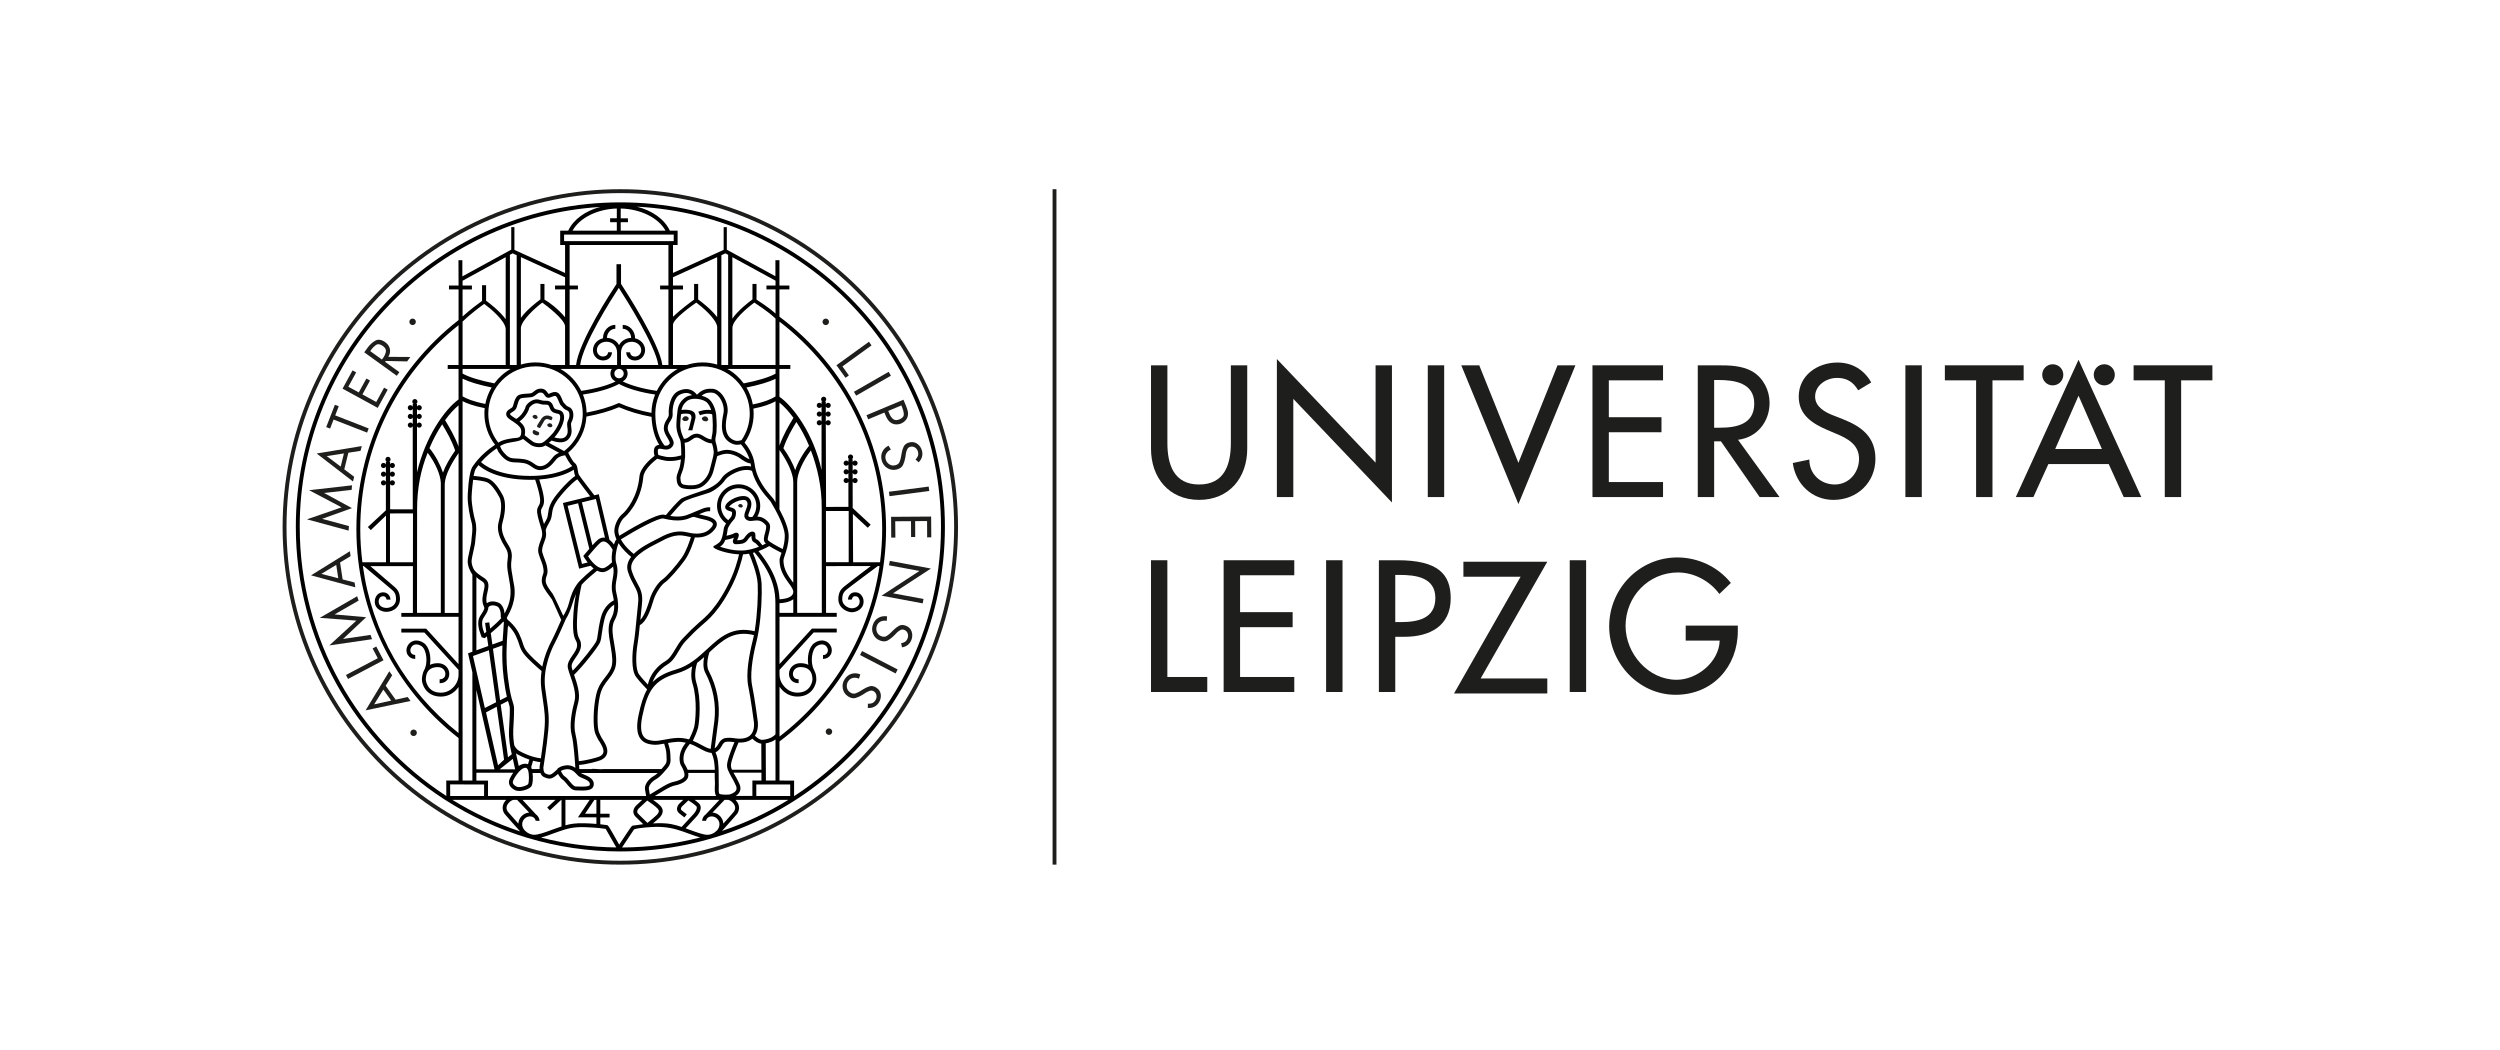 <svg width="338px" height="142px" viewBox="0 0 337.201 141.84" version="1.1" xmlns="http://www.w3.org/2000/svg" xmlns:xlink="http://www.w3.org/1999/xlink">
	<g fill="#1E1E1C">
		<polygon points="287.93 49.334 287.93 51.365 292.14 51.365 292.14 67.128 294.35 67.128 294.35 51.365 298.57 51.365 298.57 49.334"/>
		<polygon points="273.08 49.334 262.44 49.334 262.44 51.365 266.66 51.365 266.66 67.128 268.87 67.128 268.87 51.365 273.08 51.365"/>
		<rect x="257.11" y="49.334" width="2.213" height="17.794"/>
		<path d="m248.66 56.604l-1.272-0.496c-1.107-0.425-2.471-1.155-2.471-2.549 0-1.559 1.554-2.524 2.966-2.524 1.342 0 2.189 0.565 2.849 1.675l1.765-1.062c-0.965-1.724-2.588-2.689-4.566-2.689-2.684 0-5.227 1.723-5.227 4.601 0 2.478 1.837 3.636 3.861 4.507l1.225 0.519c1.529 0.638 3.059 1.464 3.059 3.375 0 1.864-1.365 3.469-3.272 3.469-1.906 0-3.461-1.416-3.438-3.374l-2.237 0.474c0.378 2.853 2.615 4.978 5.486 4.978 3.179 0 5.674-2.312 5.674-5.546 0-2.974-1.884-4.365-4.402-5.356z"/>
		<polygon points="224.38 65.1 217.06 65.1 217.06 58.374 224.17 58.374 224.17 56.345 217.06 56.345 217.06 51.365 224.38 51.365 224.38 49.334 214.85 49.334 214.85 67.128 224.38 67.128"/>
		<polygon points="212.55 49.334 210.13 49.334 204.85 62.504 199.56 49.334 197.13 49.334 204.85 68.074"/>
		<rect x="192.61" y="49.334" width="2.213" height="17.794"/>
		<polygon points="174.45 53.867 187.77 67.861 187.77 49.334 185.56 49.334 185.56 62.48 172.23 48.485 172.23 67.128 174.45 67.128"/>
		<path d="m161.73 67.507c4.073 0 6.497-2.997 6.497-6.915v-11.258h-2.213v10.504c0 2.901-0.871 5.592-4.284 5.592-3.414 0-4.285-2.691-4.285-5.592v-10.504h-2.213v11.258c0 3.918 2.425 6.915 6.498 6.915z"/>
		<path d="m238.77 54.41c0-1.7-0.848-3.375-2.332-4.25-1.412-0.8-3.107-0.826-4.684-0.826h-2.683v17.794h2.212v-7.527h0.918l5.225 7.527h2.684l-5.603-7.738c2.567-0.308 4.261-2.433 4.261-4.979zm-6.781 3.351h-0.706v-6.442h0.588c2.189 0 4.827 0.399 4.827 3.186 0 2.832-2.448 3.257-4.709 3.257z"/>
		<path d="m283.98 52.046c0.778 0 1.413-0.637 1.413-1.438 0-0.779-0.635-1.416-1.413-1.416-0.8 0-1.435 0.637-1.435 1.416 0 0.802 0.636 1.438 1.435 1.438z"/>
		<path d="m272.02 67.128h2.377l2.025-4.459h8.145l2.025 4.459h2.378l-8.477-18.547-8.473 18.547zm5.32-6.489l3.153-7.197 3.156 7.197h-6.309z"/>
		<path d="m277 52.046c0.802 0 1.437-0.637 1.437-1.438 0-0.779-0.635-1.416-1.437-1.416-0.777 0-1.413 0.637-1.413 1.416 0 0.802 0.636 1.438 1.413 1.438z"/>
		<polygon points="157.44 75.659 155.23 75.659 155.23 93.453 162.83 93.453 162.83 91.424 157.44 91.424"/>
		<path d="m227.44 86.515h4.591c-0.094 2.903-3.059 5.287-5.814 5.287-3.837 0-6.897-3.54-6.897-7.269 0-3.988 3.108-7.223 7.086-7.223 2.167 0 4.308 1.156 5.579 2.904l1.554-1.488c-1.742-2.193-4.473-3.445-7.227-3.445-5.109 0-9.205 4.2-9.205 9.322 0 4.932 4.002 9.227 8.97 9.227 4.968 0 8.403-3.752 8.403-8.638v-0.708h-7.039v2.029z"/>
		<rect x="211.78" y="75.659" width="2.213" height="17.794"/>
		<polygon points="197.42 75.858 197.42 77.89 205.14 77.89 196.15 93.653 208.75 93.653 208.75 91.623 199.75 91.623 208.75 75.858"/>
		<rect x="178.88" y="75.659" width="2.214" height="17.794"/>
		<polygon points="165.04 93.453 174.58 93.453 174.58 91.424 167.26 91.424 167.26 84.699 174.36 84.699 174.36 82.669 167.26 82.669 167.26 77.688 174.58 77.688 174.58 75.659 165.04 75.659"/>
		<path d="m188.55 75.659h-2.543v17.794h2.212v-7.457h1.272c3.367 0 6.216-1.44 6.216-5.192 0-3.257-1.696-5.145-7.156-5.145zm0.377 8.354h-0.709v-6.371h0.59c2.189 0 4.825 0.33 4.825 3.115 0 2.831-2.448 3.256-4.707 3.256z"/>
		<rect x="141.94" y="25.552" width=".521" height="91.213"/>
		<path d="m83.563 25.552c-25.147 0-45.606 20.46-45.606 45.606 0 25.146 20.46 45.607 45.606 45.607 25.148 0 45.606-20.461 45.606-45.607 0-25.146-20.459-45.606-45.606-45.606zm0 90.687c-24.857 0-45.079-20.224-45.079-45.081s20.222-45.079 45.079-45.079 45.081 20.222 45.081 45.079-20.223 45.081-45.081 45.081z"/>
		<path d="m72.371 57.684c0.009 0.006 0.183 0.079 0.188 0.079 0.012 0 0.104 0.045 0.114 0.046 0.086-0.025 0.119-0.105 0.163-0.191 0.003-0.004 0.241-0.406 0.417-0.722 0.101-0.183 0.246-0.37 0.567-0.282 0.103 0.025 0.289 0.093 0.43 0.147 0.007-0.018 0.015-0.035 0.027-0.052 0.022-0.027 0.042-0.055 0.058-0.087 5e-4 0 0.019-0.041 0.023-0.046 0.018-0.047 0.031-0.092 0.045-0.141-0.021-0.027-0.033-0.061-0.042-0.096-0.038-0.018-0.067-0.047-0.09-0.079-0.06-0.021-0.119-0.042-0.173-0.064-0.487-0.2-0.98-0.032-1.242 0.439-0.133 0.241-0.402 0.586-0.483 0.751-0.05 0.098-0.09 0.225-0.003 0.297z"/>
		<path d="m72.098 56.574c0.136 0.032 0.265-0.086 0.293-0.144 0.025-0.06-0.037-0.201-0.065-0.256-0.027-0.052-0.085-0.098-0.188-0.134-0.103-0.035-0.208 0.003-0.208 0.003s-0.165 0.061-0.205 0.131c-0.042 0.074 0.014 0.189 0.07 0.259 0.058 0.071 0.165 0.108 0.302 0.142z"/>
		<path d="m72.02 58.106c-0.116-0.085-0.236 0.028-0.236 0.028s-0.058 0.082-0.058 0.199c0 0.117-0.003 0.328 0.504 0.449 0.191 0.047 0.3-1e-3 0.362-0.157 0.134-0.34-0.323-0.337-0.573-0.519z"/>
		<path d="m95.099 56.902c0.172 0.019 0.315-0.143 0.34-0.221 0.025-0.075-0.073-0.241-0.114-0.303-0.041-0.062-0.119-0.111-0.252-0.139-0.134-0.031-0.255 0.031-0.255 0.031s-0.195 0.097-0.235 0.192c-0.041 0.096 0.043 0.229 0.126 0.309 0.08 0.077 0.217 0.109 0.391 0.13z"/>
		<path d="m99.857 68.547c0.125 0.013 0.227-0.103 0.247-0.159 0.017-0.055-0.054-0.175-0.083-0.218-0.03-0.044-0.086-0.078-0.182-0.101-0.096-0.022-0.184 0.023-0.184 0.023s-0.142 0.069-0.171 0.139c-0.028 0.069 0.033 0.165 0.091 0.222 0.057 0.056 0.157 0.079 0.281 0.094z"/>
		<path d="m92.595 56.256c-0.06-0.043-0.15-0.06-0.284-0.041-0.134 0.017-0.229 0.115-0.229 0.115s-0.148 0.161-0.154 0.265c-0.004 0.102 0.12 0.199 0.224 0.245 0.102 0.045 0.242 0.026 0.412-0.015 0.169-0.039 0.245-0.244 0.243-0.323-0.004-0.08-0.152-0.201-0.213-0.246z"/>
		<path d="m74.098 57.168c-0.107-0.025-0.205 0.025-0.205 0.025s-0.16 0.079-0.19 0.156c-0.033 0.077 0.034 0.183 0.101 0.247 0.063 0.064 0.174 0.09 0.315 0.105 0.14 0.017 0.253-0.116 0.274-0.178 0.02-0.062-0.06-0.195-0.092-0.245-0.034-0.05-0.096-0.088-0.203-0.111z"/>
		<path d="m54.85 94.127l-1.631 0.361-1.344-1.882 0.879-1.413-0.389-0.544-3.201 5.28 6.069-1.266-0.384-0.537zm-4.531 0.996l1.238-1.998 1.065 1.49-2.302 0.508z"/>
		<polygon points="50.605 87.309 50.111 87.57 50.806 88.892 46.51 91.153 46.792 91.688 51.582 89.164"/>
		<polygon points="50.035 86.323 49.832 85.74 46.144 86.284 46.139 86.27 49.238 83.354 44.996 82.98 44.992 82.966 48.223 81.107 48.02 80.524 42.974 83.438 47.916 83.813 44.267 87.162"/>
		<path d="m47.682 78.666l-1.618-0.416-0.347-2.286 1.422-0.862-0.099-0.66-5.245 3.257 5.984 1.62-0.099-0.652zm-4.492-1.165l2.009-1.218 0.273 1.81-2.283-0.592z"/>
		<polygon points="46.868 71.66 46.915 71.046 43.314 70.075 43.316 70.06 47.321 68.621 43.579 66.587 43.58 66.573 47.284 66.155 47.331 65.539 41.54 66.202 45.925 68.516 41.243 70.135"/>
		<path d="m47.621 64.387l-1.335-1.002 0.553-2.246 1.645-0.253 0.16-0.646-6.09 1.005 4.91 3.783 0.158-0.641zm-1.821-1.373l-1.884-1.419 2.322-0.36-0.438 1.779z"/>
		<polygon points="44.841 56.662 49.365 58.424 49.583 57.861 45.06 56.099 45.54 54.869 45.018 54.663 43.844 57.676 44.366 57.88"/>
		<polygon points="52.149 52.621 51.657 52.354 50.6 54.287 48.734 53.268 49.762 51.389 49.27 51.12 48.243 52.998 46.832 52.226 47.891 50.292 47.399 50.022 46.051 52.486 50.801 55.085"/>
		<path d="m53.727 50.26l-1.927-1.393 0.088-0.121 2.886 0.064 0.433-0.6-2.972-0.02c0.213-0.359 0.282-0.718 0.205-1.074-0.076-0.355-0.283-0.656-0.621-0.9-0.497-0.358-0.941-0.43-1.333-0.214-0.392 0.216-0.74 0.53-1.044 0.942l-0.458 0.636 4.39 3.169 0.353-0.488zm-2.237-1.859c-2e-3 0.002-0.005 0.003-0.012 0.004l-0.109 0.152-1.578-1.14 0.105-0.145c0.212-0.296 0.442-0.525 0.689-0.691 0.246-0.164 0.55-0.115 0.913 0.146 0.339 0.246 0.473 0.517 0.4 0.811-0.071 0.297-0.206 0.582-0.402 0.853-0.001 0.005-0.004 0.008-0.006 0.009z"/>
		<polygon points="113.98 51.024 114.43 50.696 113.56 49.485 117.49 46.642 117.14 46.153 112.75 49.324"/>
			<rect transform="matrix(.867 -.498 .498 .867 -10.184 65.468)" x="114.92" y="51.524" width="5.414" height=".604"/>
		<path d="m117.04 56.628l2.186-0.915 0.169 0.402c0.011 0.027 0.022 0.055 0.034 0.08 0.01 0.025 0.022 0.054 0.033 0.081 0.084 0.177 0.186 0.346 0.306 0.505 0.119 0.161 0.27 0.29 0.455 0.383 0.186 0.098 0.386 0.15 0.6 0.153 0.213 0.004 0.419-0.03 0.617-0.103 0.009-0.004 0.017-0.008 0.026-0.013 0.009-0.003 0.018-0.007 0.026-0.01 0.22-0.093 0.413-0.229 0.578-0.409 0.166-0.182 0.272-0.392 0.322-0.63 0.042-0.199 0.041-0.397-0.002-0.591-0.043-0.195-0.101-0.387-0.174-0.573-0.013-0.032-0.025-0.061-0.039-0.092-0.012-0.033-0.023-0.065-0.032-0.096l-0.344-0.821-4.994 2.092 0.234 0.556zm4.478-1.878l0.086 0.207c0.002 0.004 0.003 0.008 0.005 0.011 4e-4 2e-3 0.002 0.004 0.004 0.01 0.134 0.322 0.212 0.636 0.233 0.941 0.021 0.307-0.17 0.542-0.573 0.711-0.358 0.151-0.646 0.138-0.862-0.035-0.217-0.176-0.386-0.416-0.512-0.727l-0.155-0.373 1.775-0.745z"/>
		<path d="m121.83 60.313c-0.132 0.276-0.224 0.585-0.279 0.926l-0.063 0.357c-2e-3 0.011-0.003 0.02-0.004 0.026-1e-3 0.01-0.002 0.018-0.004 0.029-0.044 0.264-0.113 0.506-0.203 0.731-0.09 0.223-0.283 0.374-0.58 0.45-0.297 0.077-0.57 0.032-0.819-0.136-0.248-0.168-0.41-0.393-0.483-0.676-0.074-0.282-0.04-0.544 0.101-0.783 0.141-0.239 0.343-0.413 0.607-0.521l-0.315-0.528c-0.387 0.19-0.664 0.463-0.834 0.82-0.169 0.354-0.2 0.743-0.091 1.165 0.118 0.454 0.373 0.802 0.765 1.044 0.392 0.242 0.817 0.304 1.276 0.185 0.416-0.108 0.698-0.315 0.841-0.614 0.145-0.303 0.249-0.645 0.313-1.028l0.055-0.387c0.005-0.035 0.012-0.073 0.018-0.114 0.006-0.042 0.015-0.082 0.023-0.125 0.036-0.168 0.094-0.33 0.175-0.487 0.08-0.157 0.21-0.259 0.392-0.307 0.241-0.061 0.46-0.025 0.655 0.108 0.195 0.136 0.323 0.318 0.383 0.55 0.058 0.224 0.056 0.417-0.008 0.583-0.064 0.164-0.171 0.32-0.32 0.467l0.416 0.387c0.222-0.207 0.372-0.445 0.452-0.715 0.08-0.274 0.082-0.556 0.006-0.848-0.101-0.391-0.31-0.7-0.627-0.932-0.318-0.232-0.68-0.295-1.089-0.19-0.375 0.099-0.627 0.285-0.759 0.561z"/>
		<polygon points="123.85 62.438 123.84 62.436 123.84 62.439"/>
			<rect transform="matrix(.992 -.129 .129 .992 -7.533 16.356)" x="119.81" y="66.036" width="5.414" height=".603"/>
		<polygon points="120.15 72.605 120.71 72.602 120.69 70.396 122.82 70.382 122.83 72.522 123.39 72.518 123.38 70.377 124.99 70.367 125 72.571 125.56 72.567 125.54 69.76 120.13 69.797"/>
		<polygon points="119.96 75.749 119.85 76.342 123.96 77.104 118.84 80.447 124.4 81.484 124.51 80.891 120.39 80.124 125.51 76.781"/>
		<path d="m122.13 84.503c-0.364-0.138-0.678-0.132-0.944 0.018-0.268 0.149-0.522 0.347-0.764 0.594l-0.259 0.255c-0.007 0.006-0.014 0.014-0.018 0.019-0.006 0.006-0.012 0.013-0.02 0.021-0.189 0.189-0.386 0.349-0.589 0.477-0.204 0.131-0.449 0.142-0.734 0.032-0.287-0.107-0.482-0.303-0.588-0.584-0.106-0.281-0.107-0.558-0.003-0.83 0.103-0.274 0.282-0.467 0.535-0.581 0.254-0.114 0.519-0.138 0.796-0.073l0.049-0.612c-0.424-0.067-0.809-0.007-1.153 0.183-0.346 0.192-0.595 0.493-0.749 0.9-0.167 0.436-0.162 0.869 0.018 1.294 0.18 0.424 0.49 0.721 0.934 0.89 0.402 0.153 0.75 0.148 1.043-0.015 0.291-0.163 0.575-0.383 0.849-0.657l0.268-0.281c0.025-0.027 0.052-0.056 0.082-0.085 0.03-0.03 0.06-0.06 0.092-0.09 0.126-0.114 0.267-0.213 0.423-0.296 0.157-0.08 0.322-0.087 0.497-0.021 0.232 0.089 0.39 0.244 0.472 0.468 0.081 0.222 0.079 0.446-0.005 0.671-0.082 0.215-0.198 0.371-0.344 0.469-0.147 0.096-0.324 0.162-0.532 0.197l0.116 0.554c0.299-0.038 0.56-0.145 0.781-0.32 0.224-0.176 0.39-0.405 0.496-0.688 0.142-0.375 0.151-0.749 0.028-1.121-0.126-0.373-0.384-0.635-0.777-0.784z"/>
		<polygon points="121.6 87.422 121.6 87.417 121.6 87.419"/>
			<rect transform="matrix(.46 -.888 .888 .46 -15.434 153.49)" x="118.16" y="86.727" width=".604" height="5.415"/>
		<polygon points="116.99 95.602 116.99 95.6 116.98 95.6"/>
		<path d="m118.16 92.88c-0.322-0.217-0.629-0.282-0.923-0.198-0.293 0.086-0.587 0.221-0.877 0.406l-0.309 0.189c-0.01 0.005-0.018 0.012-0.024 0.016-0.006 0.004-0.014 0.01-0.023 0.015-0.228 0.141-0.455 0.251-0.682 0.332-0.228 0.082-0.469 0.036-0.722-0.135-0.255-0.172-0.402-0.405-0.441-0.702-0.039-0.297 0.022-0.568 0.185-0.811 0.163-0.241 0.38-0.39 0.653-0.441 0.272-0.056 0.537-0.019 0.793 0.107l0.185-0.585c-0.398-0.163-0.787-0.19-1.165-0.082-0.378 0.108-0.69 0.345-0.933 0.705-0.262 0.39-0.353 0.812-0.275 1.266 0.079 0.453 0.315 0.811 0.708 1.076 0.357 0.241 0.697 0.314 1.019 0.223 0.322-0.092 0.647-0.242 0.976-0.447l0.325-0.215c0.031-0.019 0.064-0.041 0.1-0.062 0.036-0.023 0.072-0.045 0.108-0.064 0.149-0.086 0.309-0.15 0.479-0.193 0.171-0.044 0.334-0.015 0.49 0.091 0.206 0.139 0.324 0.325 0.353 0.564 0.029 0.234-0.023 0.452-0.156 0.65-0.129 0.191-0.276 0.316-0.442 0.379-0.165 0.062-0.352 0.086-0.562 0.071l-0.012 0.567c0.3 0.029 0.578-0.016 0.834-0.137 0.258-0.119 0.471-0.306 0.638-0.557 0.225-0.334 0.319-0.696 0.282-1.088-0.037-0.39-0.231-0.703-0.581-0.938z"/>
		<path d="m55.512 43.902c0.243 0 0.439-0.196 0.439-0.439 0-0.243-0.196-0.441-0.439-0.441-0.243 0-0.44 0.197-0.44 0.441 0 0.243 0.197 0.439 0.44 0.439z"/>
		<path d="m111.31 43.027c-0.244 0-0.44 0.197-0.44 0.44 0 0.243 0.197 0.439 0.44 0.439 0.242 0 0.439-0.196 0.439-0.439 0-0.242-0.197-0.44-0.439-0.44z"/>
		<path d="m55.647 98.523c-0.243 0-0.439 0.196-0.439 0.44 0 0.244 0.196 0.439 0.439 0.439s0.44-0.195 0.44-0.439c0-0.243-0.196-0.44-0.44-0.44z"/>
		<path d="m111.74 98.37c-0.243 0-0.439 0.198-0.439 0.44 0 0.243 0.196 0.439 0.439 0.439s0.44-0.195 0.44-0.439c0-0.242-0.197-0.44-0.44-0.44z"/>
	</g>
	<path d="m83.57 27.329c-24.166 0-43.829 19.662-43.829 43.828 0 15.36 7.95 28.893 19.946 36.722l0.227 0.144c6.829 4.398 14.947 6.963 23.656 6.963 24.167 0 43.828-19.663 43.828-43.829s-19.661-43.828-43.828-43.828zm0.047 2.681h0.977v-0.527h-0.977v-1.324c2.696 0.064 5.096 1.258 6.052 2.995h-6.052v-1.144zm7.159 1.671v0.88h-14.806v-0.88h14.806zm14.278 17.613v-5.862c8.694 6.644 13.874 17.08 13.874 28.022 0 1.506-0.102 3-0.292 4.477h-3.636s-0.022-3.801-0.031-6.527l2.011 1.87 0.391-0.419-2.426-2.248c-0.003-1.13-0.004-3.582-0.004-3.582 0.052 0.126 0.175 0.217 0.321 0.217 0.191 0 0.348-0.155 0.348-0.348 0-0.191-0.156-0.348-0.348-0.348-0.145 0-0.269 0.09-0.321 0.217v-0.911c0.052 0.126 0.175 0.217 0.321 0.217 0.191 0 0.348-0.155 0.348-0.348 0-0.191-0.156-0.347-0.348-0.347-0.145 0-0.269 0.089-0.321 0.216v-0.911c0.052 0.128 0.175 0.217 0.321 0.217 0.191 0 0.348-0.156 0.348-0.349 0-0.191-0.156-0.347-0.348-0.347-0.145 0-0.269 0.09-0.321 0.217v-0.392h-0.128c0.111-0.057 0.189-0.17 0.189-0.304 0-0.192-0.156-0.348-0.348-0.348s-0.348 0.155-0.348 0.348c0 0.134 0.078 0.247 0.188 0.304h-0.127v0.357c-0.059-0.106-0.169-0.183-0.3-0.183-0.192 0-0.348 0.156-0.348 0.347 0 0.192 0.156 0.349 0.348 0.349 0.131 0 0.241-0.075 0.3-0.183v0.843c-0.059-0.106-0.169-0.182-0.3-0.182-0.192 0-0.348 0.155-0.348 0.347 0 0.192 0.156 0.348 0.348 0.348 0.131 0 0.241-0.076 0.3-0.182v0.842c-0.059-0.106-0.169-0.183-0.3-0.183-0.192 0-0.348 0.156-0.348 0.348 0 0.192 0.156 0.348 0.348 0.348 0.131 0 0.241-0.074 0.3-0.184v3.393l-3.016 0.009c-4e-4 -0.072-0.037-11.232-0.037-11.232 0.052 0.126 0.176 0.217 0.321 0.217 0.192 0 0.348-0.157 0.348-0.349s-0.156-0.347-0.348-0.347c-0.145 0-0.269 0.089-0.321 0.216v-0.91c0.052 0.126 0.176 0.217 0.321 0.217 0.192 0 0.348-0.156 0.348-0.349 0-0.191-0.156-0.347-0.348-0.347-0.145 0-0.269 0.09-0.321 0.216v-0.909c0.052 0.125 0.176 0.215 0.321 0.215 0.192 0 0.348-0.154 0.348-0.348 0-0.192-0.156-0.347-0.348-0.347-0.145 0-0.269 0.09-0.321 0.216v-0.391h-0.127c0.11-0.057 0.188-0.169 0.188-0.304 0-0.189-0.155-0.347-0.348-0.347-0.192 0-0.348 0.157-0.348 0.347 0 0.135 0.078 0.247 0.189 0.304h-0.128v0.355c-0.059-0.105-0.169-0.181-0.3-0.181-0.192 0-0.348 0.154-0.348 0.347 0 0.193 0.156 0.348 0.348 0.348 0.131 0 0.241-0.075 0.3-0.182v0.842c-0.059-0.106-0.169-0.182-0.3-0.182-0.192 0-0.348 0.155-0.348 0.347 0 0.192 0.156 0.349 0.348 0.349 0.131 0 0.241-0.075 0.3-0.184v0.843c-0.059-0.105-0.169-0.182-0.3-0.182-0.192 0-0.348 0.155-0.348 0.347s0.156 0.349 0.348 0.349c0.131 0 0.241-0.076 0.3-0.183v6.223c-1.077-4.905-3.808-8.583-5.685-9.904v-3.756h1.471v-0.528h-1.471zm-0.541 49.872c-0.031 0.039-0.068 0.072-0.107 0.103-0.069 0.081-0.152 0.15-0.253 0.199-0.384 0.288-0.959 0.402-1.361 0.444-0.371 0.05-0.817-0.319-1.05-0.558 0.551-0.821 0.39-1.879 0.384-1.917-0.017-0.136-0.44-3.335-0.764-4.848-0.271-1.269-0.055-3.405 0.608-6.024 0.103-0.413 0.2-0.891 0.285-1.422 0.347-2.16 0.46-4.858 0.39-6.301-0.069-1.445-0.854-3.423-1.177-4.183 0.074-0.019 0.148-0.038 0.221-0.06 2.761 3.29 2.801 5.604 2.817 6.857l0.014 17.709c-0.002-0.002-0.005-0.002-0.007-0.002zm0.007 0.693v5.554l-1.295-3e-3 -0.024-5.024c0.558-0.098 1.002-0.276 1.319-0.526zm-7.681 4.089s-0.033-0.787-0.085-1.147c-0.073-0.519-0.215-0.931-0.334-1.208 0.105-0.044 0.207-0.101 0.304-0.183 0.306-0.258 0.448-0.511 0.561-0.713 0.138-0.248 0.222-0.397 0.49-0.503 0.449-0.069 0.773-0.025 1.115 0.022 0.029 0.004 0.057 0.008 0.086 0.012-0.308 0.721-1.026 2.483-1.004 3.175 0.007 0.19 0.051 0.369 0.11 0.545h-9e-4s0.001 1e-3 0.002 0.003c0.054 0.131 0.359 0.764 0.471 0.953 0.196 0.339 0.421 0.72 0.626 1.204 0.103 0.245 0.109 0.446 0.017 0.621-0.188 0.353-0.756 0.535-0.934 0.57-0.51 0.047-1.164 0.013-1.319-0.104-0.126-0.097-0.099-0.741-0.086-1.052 0.011-0.246-0.027-2.061-0.021-2.195zm-18.037 5.944l1.257-1.869h0.275v1.869h-1.532zm1.532 0.491v0.883c-0.634-0.054-1.193-0.079-1.613-0.089-1.159-0.034-1.897 0.087-2.571 0.277v-3.432h3.272l-1.58 2.356 2.492 0.005zm-14.64-2.888l0.003-2.078-1.573-0.004v-1.062h2.551l0.004 0.015 0.018-0.015h2.412c-0.279 0.394-0.479 0.783-0.538 0.978-0.115 0.38-0.081 0.924 0.738 1.362 0.164 0.089 0.372 0.127 0.596 0.127 0.662 0 1.46-0.33 1.658-0.652 0.194-0.311 0.23-1.127 0.148-1.779h1.06c0.092 0.243 0.256 0.474 0.547 0.586l0.062 0.023c0.231 0.092 0.421 0.152 0.612 0.152 0.318 0 0.642-0.167 1.158-0.633 0.223 0.403 0.425 0.658 0.639 0.788 0.159 0.097 0.346 0.326 0.527 0.546 0.34 0.415 0.725 0.886 1.23 0.886 0.1 0 0.222 0.005 0.353 0.01 0.172 0.007 0.359 0.016 0.546 0.016 0.678 0 1.372-0.094 1.502-0.639 0.214-0.898-0.721-1.289-1.281-1.523-0.158-0.066-0.302-0.125-0.399-0.186-0.006-3e-3 -0.018-0.019-0.028-0.025h10.377c-0.172 0.166-0.345 0.306-0.534 0.409-0.645 0.357-1.282 1.107-1.189 1.799 0.047 0.34 0.11 0.674 0.156 0.9h-21.356zm-2.109-16.688v14.604l-1.324-1e-3v-51.236c0.569 0.295 1.442 0.637 2.987 0.941-0.025 0.242-0.04 0.484-0.04 0.733 0 1.544 0.5 3.001 1.441 4.216-0.842 0.567-2.051 1.492-3.005 2.896-0.623 0.833-0.692 4.103-0.693 4.135-0.021 1.089 0.316 2.719 0.5 3.348 0.209 0.716 0.123 1.407 0.056 1.963-0.027 0.222-0.052 0.424-0.056 0.601-0.008 0.277-0.129 0.818-0.247 1.34-0.136 0.604-0.263 1.176-0.253 1.486 0.019 0.715 0.353 1.351 0.634 1.771v10.412l-0.588 0.213 0.588 2.578zm-1.324-52.248v-0.647l5.822-3.185v8.384c-0.791-1.101-2.199-2.175-2.646-2.501v-2.094h-0.547v2.123c-0.414 0.295-1.6 1.161-2.629 2.103v-3.656h1.26v-0.527h-1.26zm2.923 2.478c0.851 0.626 2.847 2.289 2.899 3.387v4.868h-5.822v-5.867c1.06-1.026 2.473-2.065 2.923-2.388zm3.573 8.783c-0.868 0.482-1.618 1.153-2.204 1.951-1.926-0.375-3.407-0.828-4.281-1.314l-0.011 0.017v-0.653h6.496zm7.961-11.262v-5.472h13.342v5.472h-1.124v0.527h1.124v10.206h-0.82c-0.392-2.936-4.928-9.954-5.58-10.951v-2.664h-0.615v2.679c-0.692 1.042-5.08 7.749-5.458 10.936h-0.869v-10.206h1.123v-0.527h-1.123zm14.595 11.262c-1.214 0.679-2.2 1.714-2.822 2.963-1.871-0.266-3.488-0.727-4.608-1.27 0.179-0.084 0.381-0.304 0.381-0.304 0.177-0.206 0.286-0.467 0.286-0.755 0-0.234-0.07-0.451-0.19-0.634h6.954zm-0.637-0.528v-5.428c0-0.802 2.675-2.664 3.146-3.001 0.797 0.587 2.655 2.168 2.821 3.236v5.137c-0.627-0.188-1.289-0.291-1.976-0.291-0.751 0-1.473 0.123-2.15 0.347h-1.841zm-0.295 9.574c-0.211-0.351-0.431-0.715-0.416-1.065 0.015-0.39 0.17-0.638 0.335-0.9 0.181-0.287 0.368-0.583 0.331-1.022-0.056-0.665 0.134-2.249 1.072-2.634 0.791-0.33 1.242-0.146 1.543 0.119-0.384 0.049-0.729 0.169-0.973 0.363-0.674 0.535-0.859 1.051-0.959 1.529-0.053 0.258-0.214 1.899-0.179 2.393 0.042 0.632 0.282 1.247 0.407 1.513l-0.004 2e-3c2e-3 0.002 0.133 0.203 0.189 0.635 0.053 0.409 0.074 1.294 0.069 1.698-0.272 0.079-0.827 0.222-1.345 0.231-0.196 0.006-0.405-0.004-0.507-0.01-0.064-0.006-0.121-0.007-0.192-0.021-0.444-0.084-0.803-0.18-1.049-0.252-0.085-0.295-0.145-0.74 0.032-0.822 0.126-0.054 0.319-0.016 0.524 0.023 0.411 0.08 0.971 0.19 1.383-0.412 0.3-0.435 0.015-0.909-0.261-1.368zm8.495 1.13c0.152 0.049 0.312 0.069 0.468 0.069 0.179 0 0.351-0.026 0.502-0.061 0.103 0.108 0.811 0.9 1.167 2.024-0.295-0.084-1.036-0.617-1.036-0.617-0.045-0.032-0.946-0.637-1.993-0.662-0.415-0.011-0.976 0.172-1.289 0.281-4e-4 -0.037 0.006-0.081 0.003-0.113-0.027-0.273-0.082-0.541-0.128-0.736 0.013 0-0.028-0.146-0.057-0.225-0.013-0.048-0.022-0.08-0.024-0.085l-0.006 0.002c-0.09-0.283-0.113-0.592-0.038-0.871 0.213-0.806 0.129-2.247 0.058-3.035-0.043-0.491-0.391-1.728-1.131-2.188-0.246-0.151-0.531-0.262-0.827-0.337 0.303-0.257 0.673-0.457 1.424-0.418 0.322 0.019 0.657 0.234 0.946 0.604 0.47 0.603 0.714 1.469 0.594 2.107l-0.034 0.179c-0.201 1.013-0.672 3.387 1.401 4.081zm2.662-4.815c1.463-0.285 2.333-0.634 2.988-0.987v13.646c-0.051-0.088-0.097-0.172-0.151-0.261l-0.075-0.126c-0.05-0.086-0.15-0.199-0.315-0.385-0.604-0.682-2.018-2.276-2.276-4.354-0.178-1.432-1.014-2.535-1.363-2.938 0.804-1.158 1.226-2.51 1.226-3.927 0-0.227-0.012-0.448-0.034-0.668zm-0.082-0.565c-0.15-0.822-0.445-1.59-0.858-2.284 1.698-0.341 3.017-0.734 3.928-1.175v2.384c-0.645 0.376-1.484 0.762-3.07 1.075zm-15.6 24.142c-0.244-0.447-0.521-0.953-0.761-1.702-0.532-1.664 2.184-3.036 3.343-3.624 0.15-0.074 0.28-0.141 0.434-0.225 0.939-0.507 2.103-1.138 3.493-0.822 0.188 0.042 0.44 0.1 0.73 0.143-0.169 0.549-0.635 1.955-1.242 2.803-0.816 1.141-2.116 2.603-2.575 2.903-0.606 0.393-1.446 1.685-1.73 2.657-0.171 0.583-0.631 2.154-1.279 2.827 0.063-0.665 0.131-1.372 0.214-2.122 0.157-1.412-0.189-2.042-0.626-2.838zm-0.179 12.637c0.466 0.63 1.218 1.415 1.51 1.712-0.524 0.902-0.857 2.024-1.158 3.449-0.313 1.484-0.235 2.528 0.237 3.189 0.479 0.672 1.235 0.763 1.686 0.819 0.468 0.058 0.988-0.03 1.536-0.134 0.11 0.339 0.305 1.001 0.305 1.456 0 0.152 0.009 0.29 0.017 0.419 0.027 0.44 0.044 0.706-0.321 1.124l-0.194 0.223c-0.063 0.072-0.121 0.139-0.181 0.207h-7.89c-0.099 0.053-0.69-2e-3 -0.763-2e-3 -0.056 0-0.508-0.039-0.697-0.026-0.019 0.009-0.04 0.018-0.057 0.023l0.002 0.005h-1.681c-0.008-0.139-0.021-0.33-0.035-0.554 1.072-0.079 2.611-0.519 2.898-0.641 0.456-0.192 0.745-0.476 0.862-0.841 0.217-0.68-0.234-1.413-0.503-1.853-0.061-0.099-0.111-0.175-0.129-0.222l-0.016 0.004c-0.003-0.006-0.006-0.013-0.01-0.019-0.174-0.325-0.339-0.635-0.427-0.869-0.27-0.718-0.255-3.185 0.146-4.934 0.233-1.014 0.652-1.549 1.097-2.119 0.303-0.385 0.616-0.785 0.856-1.333 0.379-0.858 0.247-1.886 0.019-3.242l-0.067-0.391c-0.191-1.115-0.331-1.918-0.068-2.78 0.026-0.085 0.076-0.178 0.132-0.286 0.293-0.565 0.784-1.511 0.246-3.694-0.178-0.721-0.079-1.268 0.026-1.846 0.119-0.654 0.241-1.328-0.055-2.228-0.217-0.657 0.066-2.077 0.327-2.657 0.531 0.851 1.292 1.522 1.701 1.847-0.449 0.585-0.676 1.258-0.434 2.014 0.254 0.8 0.546 1.327 0.801 1.794 0.423 0.771 0.703 1.282 0.564 2.527-0.087 0.775-0.156 1.505-0.221 2.191-0.112 1.19-0.209 2.216-0.363 3.138-0.209 1.245-0.38 3.602 0.302 4.528zm15.26-24.148c-0.452-0.465-1.439-0.21-1.949 0.017-0.467 0.207-1.33 0.736-1.258 1.27 0.043 0.307 0.356 0.409 0.609 0.491 0.096 0.029 0.277 0.089 0.305 0.115 0.05 0.247-0.031 0.581-0.172 0.718-0.068 0.065-0.193 0.212-0.331 0.393-0.612-0.446-0.986-1.165-0.986-1.929 0-1.315 1.07-2.389 2.389-2.389 1.317 0 2.389 1.073 2.389 2.389 0 0.542-0.19 1.062-0.525 1.484-0.15 0.019-0.291 0.035-0.368 0.014-0.058-0.018-0.157-0.056-0.185-0.111-0.055-0.112 0.058-0.4 0.157-0.65 0.205-0.519 0.485-1.234-0.073-1.812zm-2.88 4.231c0.044-0.317 0.581-1.049 0.778-1.239 0.272-0.259 0.411-0.777 0.324-1.201-0.064-0.322-0.394-0.428-0.658-0.514-0.088-0.029-0.237-0.074-0.248-0.051 0.014-0.115 0.385-0.478 0.947-0.726 0.557-0.247 1.192-0.308 1.36-0.134 0.301 0.31 0.18 0.697-0.039 1.252-0.152 0.387-0.296 0.754-0.14 1.074 0.087 0.181 0.258 0.31 0.508 0.385 0.19 0.056 0.405 0.027 0.632 0 0.503-0.068 1.07-0.142 1.68 0.588 0.145 0.173 0.014 0.664-0.091 1.055-0.135 0.503-0.264 0.981-0.027 1.292 0.034 0.043 0.083 0.092 0.138 0.142-0.118 0.065-0.278 0.146-0.475 0.237-0.395-0.478-0.447-0.662-0.852-0.849-0.085-0.041-0.09-0.2-0.087-0.404 1e-3 -0.2 0.004-0.477-0.248-0.565-0.255-0.09-0.678-0.013-1.272 0.842-0.19 0.274-0.572 0.293-0.954 0.3 0.025-0.067 0.057-0.142 0.081-0.195 0.126-0.29 0.243-0.564 0.047-0.745-0.193-0.18-0.46-0.037-0.574 0.022-0.259 0.135-0.625 0.236-0.981 0.31 0.071-0.31 0.116-0.619 0.152-0.877zm0.849 1.135c-0.117 0.273-0.213 0.527-0.083 0.722 0.041 0.061 0.133 0.159 0.314 0.159h0.01l0.124-0.005c0.461-0.006 1.091-0.015 1.446-0.526 0.256-0.369 0.45-0.535 0.561-0.605v0.021c-0.003 0.263-0.007 0.701 0.395 0.887 0.205 0.099 0.347 0.283 0.613 0.57-0.644 0.256-1.487 0.505-2.35 0.51-1.187 0.018-2.289-0.299-2.898-0.515 0.081-0.056 0.16-0.116 0.234-0.181 0.206-0.181 0.355-0.439 0.466-0.728 0.379-0.067 0.813-0.166 1.168-0.311zm1.231 2.251c0.274-0.011 0.544-0.042 0.806-0.088 0.278 0.646 1.107 2.683 1.175 4.091 0.068 1.415-0.043 4.066-0.384 6.193-0.01 0.062-0.019 0.121-0.03 0.184-3.032-0.716-4.674 0.804-6.413 2.41-1.2 1.111-2.439 2.257-4.244 2.777-1.422 0.411-2.401 0.95-3.119 1.688 0.23-0.659 0.767-1.649 2.021-2.398 0.666-0.397 1.09-1.109 1.498-1.801 0.273-0.462 0.557-0.939 0.909-1.312 0.913-0.966 1.418-1.46 2.155-2.106l0.244-0.213c0.661-0.574 1.286-1.118 2.173-2.332 0.869-1.192 2.036-3.197 2.702-5.255 0.292-0.906 0.436-1.48 0.506-1.839zm0.71 17.836c0.318 1.492 0.751 4.774 0.757 4.814 2e-3 0.01 0.149 0.964-0.34 1.613-0.254 0.339-0.644 0.538-1.161 0.603-0.471 0.055-0.797 0.013-1.142-0.036-0.363-0.049-0.739-0.101-1.319-0.007-0.5 0.188-0.661 0.475-0.816 0.752-0.106 0.19-0.209 0.371-0.441 0.57-0.024 0.02-0.052 0.027-0.077 0.043 0.108-0.814 0.396-2.955 0.476-3.622 0.284-2.346-0.159-4.708-1.282-6.827-0.438-0.83-0.007-2.216 0.091-2.508 0.019-0.017 0.038-0.035 0.057-0.053 1.705-1.577 3.185-2.946 5.96-2.279-0.048 0.239-0.099 0.466-0.151 0.674-0.481 1.905-0.979 4.54-0.611 6.264zm1.754 7.727l0.017 3.521h-3.979c-0.082-0.19-0.134-0.371-0.141-0.564-0.019-0.566 0.69-2.326 1.028-3.107 0.19 0.008 0.397 0.004 0.64-0.024 0.497-0.06 0.906-0.227 1.226-0.498 0.236 0.238 0.692 0.616 1.209 0.673zm-12.266 1.848c-0.008-0.118-0.015-0.247-0.015-0.387 0-0.498-0.186-1.164-0.309-1.549 0.403-0.073 0.817-0.139 1.267-0.158 0.412-0.011 0.786 0.038 1.131 0.117-0.065 0.089-0.136 0.188-0.218 0.302-0.874 1.223-0.626 2.388-0.471 2.7 0.024 0.044 0.055 0.102 0.094 0.169 0.174 0.309 0.464 0.823 0.408 1.292-0.047 0.399-0.915 0.719-1.37 0.8-0.404 0.074-0.907 0.291-1.537 0.665-0.499 0.297-1.319 0.798-1.769 1.074-0.042-0.215-0.093-0.496-0.131-0.776-0.058-0.421 0.43-0.995 0.921-1.266 0.38-0.207 0.685-0.503 1.016-0.871h0.031v-0.034c0.1-0.113 0.202-0.23 0.31-0.355l0.192-0.22c0.508-0.581 0.48-1.029 0.451-1.503zm1.856 0.79c-0.09-0.184-0.3-1.139 0.427-2.158 0.153-0.215 0.261-0.357 0.335-0.456 0.482 0.166 0.884 0.382 1.207 0.559l0.145 0.076c0.463 0.253 1.036 0.565 1.577 0.592 0.109 0.231 0.273 0.648 0.351 1.2 0.043 0.304 0.087 0.74 0.096 1.077h-3.667c-0.101-0.26-0.3-0.584-0.39-0.743-0.033-0.06-0.062-0.108-0.081-0.146zm1.64-10.862c-0.366-1.158 0.012-2.402 0.11-2.688 0.326-0.247 0.638-0.507 0.938-0.772-0.121 0.629-0.178 1.47 0.158 2.107 1.072 2.022 1.495 4.276 1.226 6.518-0.086 0.715-0.41 3.118-0.498 3.769-0.385-0.064-0.824-0.304-1.206-0.511l-0.146-0.081c-0.289-0.156-0.643-0.344-1.055-0.508 0.13-0.268 0.573-1.196 0.705-1.775 0.18-0.793 0.472-3.825-0.23-6.059zm-2.638-1.264c0.787-0.226 1.462-0.562 2.076-0.954-0.127 0.601-0.217 1.494 0.059 2.376 0.676 2.15 0.366 5.133 0.219 5.785-0.116 0.503-0.515 1.351-0.651 1.63-0.034 0.012-0.07 0.03-0.108 0.065-0.401-0.112-0.847-0.189-1.339-0.189-0.063 0-0.127 0-0.192 0.004-0.626 0.025-1.204 0.134-1.714 0.232-0.588 0.112-1.096 0.204-1.527 0.155-0.494-0.059-1.003-0.156-1.321-0.602-0.378-0.528-0.428-1.461-0.15-2.775 0.695-3.295 1.496-4.818 4.649-5.727zm-18.531 12.922h-1.06c-0.004-0.017-0.048-0.182-0.072-0.299l0.25-0.827c0.312 0.085 0.64 0.149 0.978 0.189-0.056 0.365-0.093 0.597-0.095 0.607-0.002 0.015-0.012 0.15 0 0.33zm-7.235-7.657l1.444-0.762 0.991 7.154-0.814 0.758-1.621-7.15zm1.143 7.693h-2.447v-10.726l2.447 10.726zm-1.446-22.03c0.046 0.1 0.07 0.184 0.081 0.266-0.066 0.277-0.213 0.509-0.372 0.747-0.193 0.292-0.392 0.59-0.436 0.981-0.085 0.743 0.161 1.394 0.168 1.413l0.274 0.786 0.407 0.119c0.045-0.035 0.156-0.125 0.305-0.245l0.182 1.305-1.609 0.583v-9.86l0.014-0.015c0.174 0.181 0.378 0.315 0.556 0.428 0.148 0.095 0.288 0.184 0.375 0.276 0.242 0.263 0.17 0.641 0.033 1.236-0.138 0.605-0.297 1.29 0.023 1.98zm0.176 2.258l0.168 1.207c-0.087 0.07-0.175 0.143-0.258 0.209l-0.155-0.445c-0.003-0.007-0.21-0.557-0.141-1.178 0.03-0.264 0.179-0.489 0.352-0.748 0.21-0.316 0.447-0.675 0.492-1.168l-0.02-1e-3c0.368-0.417 0.991-0.204 1.232-0.096 0.327 0.203 0.495 0.819 0.448 1.449 0.008 0.014 0.019 0.019 0.026 0.033 0.015 0.029 0.031 0.052 0.046 0.079-0.325 0.381-0.906 0.918-1.505 1.431l-0.119-0.852-0.568 0.079zm2.471-0.187c0.021 0.036 0.045 0.071 0.065 0.107-0.012 0.335-0.042 0.73-0.073 1.172-0.031 0.403-0.063 0.844-0.09 1.318l-1.389 0.503-0.213-1.531c0.551-0.461 1.246-1.07 1.7-1.569zm-0.127 3.219c-0.05 1.27-0.039 2.761 0.174 4.441 0.155 1.218 0.298 1.98 0.423 2.499l-0.914 0.467-0.964-6.945 1.28-0.462zm1.162 14.24l0.102 0.459-0.512 0.407-0.984-7.098 0.982-0.502c0.033 0.109 0.063 0.207 0.092 0.293 0.103 0.318 0.155 0.477 0.155 0.881 0 0.698-0.02 1.052-0.051 1.588-0.016 0.287-0.035 0.621-0.056 1.083-0.06 1.393 0.172 2.44 0.273 2.889zm2.285 1.812c-0.05-0.021-0.102-0.038-0.151-0.047-0.592-0.103-0.99 0.226-1.048 0.249-0.012 0.015-0.029 0.025-0.046 0.036l-0.377-1.711c0.059 0.044 0.121 0.087 0.189 0.126 0.302 0.171 0.895 0.474 1.623 0.721l-0.19 0.626zm-2.046-0.731l0.314 1.419h-2.091l1.777-1.419zm1.535 1.233c0.084-0.019 0.163-0.025 0.231-0.025 0.1 0 0.251 0.211 0.277 0.286 0.206 0.603 0.146 1.722 0.025 1.918-0.122 0.178-1.138 0.566-1.559 0.338-0.537-0.286-0.545-0.537-0.483-0.746 0.131-0.432 0.927-1.638 1.508-1.77zm2.254-1.302c-1.282-0.146-2.458-0.739-2.92-1.001-0.393-0.222-0.608-0.619-0.671-0.752-0.089-0.519-0.175-1.248-0.137-2.125 0.02-0.458 0.039-0.79 0.055-1.073 0.03-0.527 0.052-0.908 0.052-1.621 0-0.494-0.072-0.717-0.183-1.058-0.15-0.466-0.378-1.171-0.643-3.255-0.327-2.574-0.169-4.706-0.054-6.266 0.016-0.222 0.031-0.426 0.044-0.623 0.008 0.022 0.018 0.037 0.025 0.06l-0.005 0.003c0.007 0.012 0.016 0.03 0.021 0.043 0.005 0.015 0.004-0.116-0.006-0.296 0.334 0.33 0.738 0.802 1.017 1.375 0.242 0.498 0.358 0.857 0.46 1.173 0.14 0.436 0.26 0.811 0.642 1.312 0.544 0.719 1.971 1.956 2.395 2.317-0.105 0.744-0.138 1.539-0.036 2.348 0.079 0.623 0.155 1.146 0.225 1.612 0.214 1.461 0.344 2.342 0.198 3.967-0.116 1.303-0.328 2.84-0.478 3.859zm-3.648-23.524c-0.096-0.446-0.135-0.814-0.19-1.12-0.178-1.01-0.243-1.389-0.119-2.24 0.146-0.997-0.199-1.551-0.532-2.086-0.088-0.143-0.178-0.285-0.258-0.44-0.339-0.655-0.696-1.52-0.442-2.396 0.214-0.741 0.649-2.592 0.038-3.726-0.434-0.81-1.107-1.846-1.853-2.2-0.595-0.282-1.89-0.388-2.085-0.404 0.087-0.461 0.196-0.834 0.326-1.006 0.109-0.161 0.225-0.309 0.34-0.458 0.424 0.404 2.355 1.964 6.924 1.99h0.095c0.218 0 0.428-0.007 0.634-0.015 0.222 0.638 0.759 2.375 0.663 3.008-0.04 0.261-0.115 0.391-0.196 0.528-0.193 0.328-0.304 0.608-0.102 1.456 0.123 0.509 0.24 0.885 0.339 1.2 0.146 0.468 0.244 0.778 0.244 1.194 0 0.265-0.117 0.574-0.24 0.904-0.193 0.518-0.413 1.102-0.245 1.694 0.102 0.36 0.212 0.642 0.31 0.891 0.145 0.366 0.27 0.684 0.342 1.176 0.061 0.404 0.006 0.555-0.069 0.757-0.07 0.19-0.156 0.427-0.156 0.861 0 0.661 0.567 1.41 1.024 2.014 0.139 0.182 0.273 0.358 0.36 0.495 0.034 0.034 1.002 2.232 1.21 2.688l-0.003 0.004s0.009 0.015 0.021 0.037c0.007 0.017 0.01 0.021 0.014 0.029-0.276 0.639-0.937 2.141-1.359 2.937-0.258 0.485-0.875 1.763-1.194 3.364-0.564-0.491-1.648-1.461-2.082-2.031-0.327-0.431-0.425-0.736-0.561-1.158-0.102-0.315-0.229-0.71-0.487-1.242-0.466-0.961-1.232-1.65-1.585-1.936-0.024-0.098-0.051-0.178-0.085-0.217 0.068-0.13 0.136-0.261 0.198-0.383 0.11-0.219 1.223-2.026 0.76-4.171zm7.232-21.134c0.056 0.434 0.109 0.846-0.255 1.219-0.387 0.396-1.128 0.211-1.511 0.096 0.119-0.13 0.212-0.237 0.259-0.291 0.142-0.18 1.376-1.774 0.98-2.873-0.159-0.444-0.514-0.516-0.773-0.567-0.152-0.031-0.296-0.06-0.419-0.151-0.093-0.068-0.131-0.162-0.19-0.321-0.081-0.226-0.192-0.533-0.604-0.694-0.141-0.053-0.27-0.049-0.41-0.047-0.178 0.004-0.41 0.008-0.781-0.117-0.785-0.269-1.494 0.281-1.789 0.647-0.119 0.145-0.148 0.236-0.177 0.354-0.024 0.093-0.059 0.235-0.291 0.619-0.32 0.533-0.783 0.85-0.949 0.95-0.057-0.035-0.112-0.071-0.169-0.106-0.235-0.145-0.671-0.415-0.664-0.545 0.005-0.089 0.066-0.14 0.278-0.266 0.193-0.115 0.433-0.258 0.564-0.538 0.049-0.102 0.091-0.25 0.138-0.418 0.084-0.306 0.19-0.688 0.395-0.865 0.109-0.093 0.566-0.123 0.868-0.142 0.374-0.024 0.697-0.044 0.907-0.149 0.156-0.078 0.283-0.18 0.394-0.268 0.177-0.144 0.317-0.256 0.539-0.266 0.316-0.022 0.434 0.144 0.571 0.348 0.1 0.145 0.223 0.327 0.449 0.353 0.181 0.021 0.36-0.053 0.534-0.126 0.236-0.099 0.4-0.157 0.532-0.093 0.144 0.072 0.283 0.416 0.384 0.668 0.111 0.273 0.206 0.512 0.365 0.644 0.069 0.058 0.113 0.111 0.157 0.165 0.121 0.147 0.259 0.314 0.664 0.473 0.109 0.041 0.185 0.129 0.231 0.267 0.111 0.324 0.017 0.797-0.134 1.051-0.182 0.303-0.136 0.653-0.094 0.992zm-5.511-1.855c0.272-0.45 0.319-0.641 0.351-0.764 0.017-0.069 0.02-0.084 0.075-0.15 0.005-0.008 0.571-0.7 1.208-0.48 0.46 0.159 0.761 0.149 0.965 0.145 0.097-9e-4 0.166-0.003 0.207 0.014 0.18 0.068 0.224 0.171 0.3 0.379 0.064 0.18 0.145 0.403 0.372 0.57 0.218 0.157 0.444 0.202 0.627 0.24 0.244 0.05 0.326 0.07 0.382 0.228 0.252 0.703-0.561 1.949-0.89 2.361-0.44 0.511-1.205 1.274-1.527 1.369-0.451 0.133-0.965 0-1.183-0.143-0.174-0.109-0.765-0.575-1.145-0.879 0.005-0.021 0.014-0.038 0.018-0.061 0.158-0.97-0.173-1.298-0.592-1.714 0 0-0.097-0.086-0.117-0.105 0.259-0.184 0.65-0.518 0.947-1.01zm0.605 4.215c0.251 0.16 0.65 0.276 1.066 0.276 0.184 0 0.372-0.024 0.55-0.074 0.098-0.028 0.208-0.089 0.324-0.164l1.843 1.003c-0.272 0.11-0.572 0.28-0.792 0.547l-0.121 0.148c-0.399 0.492-0.852 1.049-1.563 1.109-0.381 0.027-0.616-0.139-0.931-0.355-0.328-0.23-0.701-0.49-1.297-0.584-0.473-0.073-0.823-0.085-1.105-0.094-0.392-0.016-0.63-0.022-0.933-0.177-0.519-0.261-1.012-1.018-1.015-1.018l-0.215-0.478c0.046-0.031 0.099-0.066 0.141-0.094 0.997-0.566 2.225-0.371 2.959-0.877 0.354 0.282 0.901 0.711 1.089 0.832zm-3.196 2.106c0.407 0.207 0.736 0.219 1.152 0.232 0.282 0.01 0.602 0.019 1.042 0.09 0.476 0.075 0.782 0.289 1.078 0.492 0.321 0.224 0.652 0.455 1.141 0.455 0.043 0 0.088-0.003 0.133-0.008 0.935-0.076 1.485-0.754 1.928-1.3l0.117-0.144c0.369-0.445 1.112-0.536 1.119-0.538l0.067-0.01 0.013-0.008c0.167 0.332 0.603 1.155 0.963 1.449-0.197 0.145-1.94 1.343-5.64 1.343h-0.091c-4.5-0.021-6.322-1.608-6.589-1.868 0.737-0.84 1.526-1.447 2.129-1.861l0.196 0.435c0.023 0.038 0.584 0.909 1.241 1.239zm14.201 17.999c0.08 0.319 0.128 0.601 0.164 0.864-0.353 0.174-1.39 0.804-1.77 2.413-0.226 0.951-0.316 1.612-0.382 2.092-0.059 0.431-0.098 0.716-0.193 0.965-0.193 0.493-2.155 2.98-3.208 4.025-0.055-0.169-0.099-0.32-0.127-0.449-0.092-0.417 0.217-0.862 0.542-1.334 0.331-0.478 0.673-0.973 0.706-1.553 0.027-0.487-0.085-0.705-0.204-0.938-0.165-0.317-0.391-0.757-0.334-2.505 0.082-2.557 0.53-4.439 0.632-4.839 0.564-0.638 1.792-1.649 2.078-1.884 0.233 0.117 0.477 0.19 0.727 0.19 0.05 0 0.097-0.003 0.146-0.009 0.461-0.054 0.97-0.445 1.296-0.74 0.13 0.609 0.042 1.11-0.053 1.631-0.111 0.609-0.224 1.239-0.019 2.069zm-0.316 6.723l0.066 0.388c0.219 1.305 0.339 2.217 0.019 2.945-0.213 0.485-0.494 0.842-0.788 1.219-0.46 0.59-0.938 1.198-1.196 2.325-0.402 1.746-0.463 4.34-0.127 5.236 0.101 0.268 0.274 0.591 0.457 0.933 0.008 0.016 0.016 0.031 0.025 0.046h0.023c0.032 0.062 0.073 0.13 0.127 0.218 0.223 0.361 0.595 0.968 0.451 1.42-0.069 0.216-0.255 0.387-0.569 0.52-0.26 0.109-1.734 0.526-2.731 0.598-0.086-1.185-0.238-2.85-0.448-3.622-0.348-1.283 0.091-3.283 0.384-4.362 0.305-1.12-0.206-2.597-0.579-3.675 1.006-0.933 3.261-3.743 3.511-4.386 0.12-0.308 0.165-0.633 0.225-1.084 0.064-0.471 0.152-1.115 0.373-2.043 0.276-1.174 0.943-1.732 1.309-1.96 0.037 0.994-0.231 1.53-0.415 1.885-0.074 0.143-0.134 0.265-0.169 0.375-0.298 0.982-0.143 1.884 0.054 3.024zm0.242-11.009c-0.265 0.265-0.827 0.76-1.21 0.803-0.78 0.087-1.65-1.012-2.029-1.603 0.451-0.54 1.366-1.603 1.678-1.847 0.181-0.141 0.356-0.19 0.546-0.145 0.488 0.112 0.938 0.807 1.093 1.105-0.114 0.578-0.162 1.213-0.079 1.688zm-3.791-0.691c0.021 0.033 0.207 0.35 0.504 0.721l-0.77 0.196-1.94-7.843 1.415-0.346 1.513 6.151c-0.341 0.394-0.631 0.743-0.695 0.821l-0.117 0.14 0.091 0.159zm1.907-2.372c-0.17 0.132-0.46 0.436-0.763 0.771l-1.425-5.794 1.893-0.462 1.228 5.235c-0.323-0.057-0.643 0.024-0.934 0.249zm-4.75-4.939l2.192 8.869 1.546-0.393c0.126 0.129 0.261 0.253 0.405 0.366-0.33 0.271-1.704 1.411-2.188 2.058-0.575 0.77-0.908 1.679-1.132 2.588-0.169 0.685-0.517 1.338-0.773 1.762-0.393-0.857-1.286-2.796-1.46-3.028-0.388-0.511-0.917-1.21-0.917-1.694 0-0.342 0.06-0.506 0.123-0.678 0.087-0.234 0.176-0.479 0.096-1.018-0.081-0.55-0.223-0.91-0.372-1.291-0.098-0.248-0.2-0.505-0.294-0.841-0.12-0.426 0.058-0.904 0.232-1.365 0.134-0.36 0.274-0.732 0.274-1.09 0-0.196-0.021-0.371-0.053-0.542h3e-3c0-3e-3 0-0.284 0.497-1.105 0.252-0.417 0.298-0.779 0.344-1.128 0.071-0.558 0.152-1.192 1.107-2.362 1.268-1.557 2.073-2.15 2.314-2.311 0.43 0.602 1.314 1.751 1.741 2.303l-3.685 0.901zm-0.78-1.226c-1.047 1.286-1.143 2.03-1.22 2.627-0.044 0.335-0.079 0.602-0.272 0.923-0.12 0.196-0.208 0.361-0.284 0.511-0.092-0.295-0.199-0.643-0.31-1.108-0.169-0.705-0.085-0.85 0.043-1.066 0.093-0.159 0.208-0.354 0.262-0.718 0.117-0.777-0.446-2.543-0.639-3.115 2.747-0.198 4.224-1.032 4.665-1.327 0.006 0.043 0.013 0.084 0.019 0.127 0.033 0.232 0.073 0.485 0.18 0.724-0.286 0.185-1.13 0.812-2.444 2.424zm-1.85 36.898c0.004-0.029 0.46-2.836 0.654-5.003 0.151-1.685 0.01-2.643-0.201-4.088-0.069-0.465-0.145-0.986-0.224-1.603-0.35-2.769 1-5.486 1.275-6.002 0.466-0.878 1.19-2.537 1.428-3.092 0.001 9e-4 0.003 9e-4 0.005 9e-4 0.002-0.01 3e-3 -0.017 0.004-0.022 0.039-0.092 0.065-0.152 0.071-0.164l-0.003-0.002c0.389-0.574 0.67-1.332 0.898-2.074 0.14-0.456 0.299-0.914 0.495-1.348-0.168 0.842-0.349 2.066-0.397 3.577-0.061 1.884 0.2 2.393 0.391 2.763 0.103 0.201 0.166 0.323 0.146 0.668-0.025 0.433-0.323 0.863-0.612 1.281-0.377 0.545-0.765 1.106-0.625 1.746 0.062 0.285 0.186 0.644 0.33 1.058 0.351 1.015 0.831 2.402 0.57 3.367-0.374 1.381-0.746 3.305-0.384 4.637 0.255 0.939 0.426 3.389 0.489 4.393-0.324-0.225-0.741-0.397-1.278-0.33-0.456 0.052-0.751 0.176-0.942 0.312-0.13 0.045-0.194 0.131-0.228 0.227-0.874 0.844-1.004 0.795-1.475 0.609l-0.064-0.023c-0.384-0.149-0.325-0.888-0.326-0.888zm3.095 0.284c0.7-0.081 1.14 0.398 1.434 0.715 0.106 0.113 0.191 0.204 0.277 0.26 0.117 0.073 0.288 0.146 0.477 0.227 0.613 0.256 1.074 0.486 0.972 0.916-0.065 0.274-1.117 0.236-1.516 0.219-0.14-0.004-0.267-0.008-0.373-0.01-0.256 0-0.558-0.369-0.824-0.692-0.219-0.268-0.425-0.521-0.661-0.663-0.148-0.09-0.324-0.332-0.524-0.723 0.104-0.087 0.316-0.197 0.737-0.248zm16.207-32.012c-1.584-0.357-2.897 0.354-3.912 0.901-0.098 0.054-0.223 0.115-0.368 0.189-0.769 0.389-1.995 1.011-2.825 1.845-0.409-0.324-1.254-1.065-1.74-1.967 2.099-1.303 5.151-2.958 5.751-2.816 2.141 0.556 3.194 0.1 3.701-0.119 0.095-0.038 0.184-0.079 0.23-0.085 0.175-0.032 0.303 0.006 0.587 0.091 0.204 0.061 0.463 0.138 0.833 0.214 1.105 0.229 1.297 0.502 1.328 0.612 0.043 0.155-0.107 0.408-0.429 0.713-0.962 0.917-2.446 0.583-3.158 0.421zm-2.961-2.357c-0.97-0.264-4.823 2.051-6.1 2.842-0.061-0.179-0.109-0.36-0.131-0.545-0.065-0.557 0.357-1.548 0.821-1.929 0.091-0.075 2.219-1.862 2.56-5.486 0.098-1.036 1.486-2.153 1.874-2.447 0.26 0.076 0.637 0.177 1.109 0.267 0.155 0.029 0.293 0.042 0.425 0.045 0-0.003 5e-4 -0.009 5e-4 -0.014 0.085 0.004 0.179 0.006 0.279 0.006 0.035 0 0.07 0 0.105-1e-3 0.475-0.009 0.963-0.114 1.29-0.2-0.048 0.39-0.129 0.93-0.212 1.168-0.028 0.08-0.061 0.17-0.097 0.266-0.185 0.492-0.313 0.862-0.281 1.114 0.004 0.03 0.006 0.07 0.009 0.112 0.02 0.326 0.067 1.087 0.896 1.256 0.287 0.061 0.64 0.1 1.004 0.1 0.487 0 0.994-0.07 1.391-0.271 0.621-0.309 1.412-1.135 1.682-2.212 0.061-0.24 0.126-0.484 0.19-0.725 0.129-0.479 0.317-1.258 0.317-1.258 0.233-0.092 0.809-0.332 1.333-0.33 0.551 1e-3 1.101 0.232 1.519 0.461 0.623 0.466 1.18 0.83 1.643 0.846 0.012 0.069 0.032 0.133 0.041 0.202 0.009 0.076 0.03 0.146 0.043 0.22-0.244-0.056-0.577-0.092-1.031-0.04-1.038 0.118-2.497 0.893-2.925 1.575-0.813 1.295-2.66 1.752-2.66 1.752-0.488 0.15-2.576 0.886-2.753 1-0.523 0.339-1.752 1.8-2.143 2.272-0.068-0.017-0.127-0.025-0.198-0.045zm2.729-9.726c0.418-0.018 0.7-0.22 0.936-0.392 0.199-0.143 0.372-0.27 0.615-0.299 0.267-0.033 0.509 0.115 0.814 0.302 0.34 0.209 0.759 0.46 1.317 0.475 0.024 0.103 0.055 0.202 0.093 0.299h0.006c0.045 0.178 0.117 0.487 0.148 0.796 0.033 0.332-0.161 1.055-0.349 1.755-0.065 0.244-0.131 0.491-0.192 0.733-0.22 0.877-0.875 1.606-1.409 1.873-0.458 0.231-1.305 0.281-2.058 0.128-0.406-0.084-0.456-0.388-0.48-0.779-0.004-0.056-0.007-0.104-0.012-0.143-0.018-0.147 0.15-0.599 0.252-0.869 0.037-0.1 0.072-0.193 0.102-0.277 0.149-0.427 0.266-1.485 0.279-1.679 0.018-0.247 0.002-1.364-0.062-1.922zm2.844-5.559c0.345 0.212 0.594 0.706 0.741 1.151-0.773-0.128-1.571 0.143-1.744 0.228l0.23 0.473c0.123-0.06 0.94-0.341 1.615-0.142 0 0 0.039 0.033 0.043 0.075 0.053 0.605 0.156 2.098-0.043 2.851-0.042 0.156-0.057 0.318-0.058 0.478-0.383-0.028-0.682-0.198-0.99-0.388-0.344-0.212-0.7-0.43-1.149-0.376-0.377 0.046-0.634 0.231-0.859 0.397-0.242 0.174-0.434 0.299-0.742 0.283-0.014-0.044-0.029-0.096-0.042-0.133-1e-3 -3e-3 -2e-3 -0.006-0.004-0.01-0.004-0.01-0.008-0.021-0.012-0.029-0.011-0.033-0.022-0.067-0.035-0.092-0.11-0.208-0.348-0.823-0.385-1.383-0.021-0.292 0.042-1.1 0.099-1.669l0.003 0.005c1e-3 -0.002 0.147-0.089 0.527-0.089 0.311 0 0.649-0.012 0.791 0.181 0.042 0.056 0.123 0.258 0.085 0.448-0.141 0.714-0.344 1.434-0.441 1.615 0 0 0.458 0.015 0.564 0.019 0.042-0.148 0.378-1.47 0.382-1.481 0.115-0.382 0.034-0.728-0.083-0.883-0.277-0.373-0.888-0.427-1.298-0.427-0.191 0-0.341 0.019-0.462 0.044 5e-4 -3e-3 1e-3 -0.009 0.002-0.014 0.073-0.355 0.2-0.773 0.769-1.226 0.52-0.411 1.753-0.366 2.494 0.092zm-6.577 5.916c-0.572 0.261-0.434 1.041-0.331 1.413-0.486 0.371-1.927 1.566-2.04 2.785-0.256 2.728-1.663 4.549-2.371 5.131-0.604 0.496-1.095 1.66-1.009 2.396 0.041 0.353 0.149 0.691 0.3 1.011l-0.05-0.038c-0.108 0.14-0.217 0.389-0.315 0.689-0.153-0.214-0.356-0.453-0.601-0.637l-1.445-6.152-0.602 0.146c-0.381-0.492-1.785-2.312-2.053-2.732-0.116-0.183-0.151-0.434-0.186-0.677-0.05-0.355-0.102-0.724-0.401-0.949-0.244-0.184-0.668-0.941-0.888-1.393 1.456-1.217 2.351-2.987 2.464-4.881 1.701-0.318 3.21-0.756 4.397-1.267 1.348 0.583 2.79 1.013 4.392 1.303 0.062 1.483 0.428 2.815 1.04 3.782-0.103 0.008-0.204 0.024-0.302 0.069zm-0.748-4.388c-1.585-0.296-3.013-0.724-4.341-1.317l-0.003-0.007c-0.016 2e-3 -0.031 0.004-0.048 0.004-0.015 0-0.028-0.002-0.042-0.004l-2e-3 0.007c-1.148 0.514-2.635 0.954-4.325 1.278-0.016-0.861-0.19-1.684-0.494-2.438 2.018-0.3 3.715-0.8 4.875-1.427 1.16 0.627 2.857 1.127 4.875 1.427-0.309 0.767-0.484 1.602-0.496 2.478zm-3.409-8.181c1e-3 0.017-2e-3 0.03-1e-3 0.047 0.045 0.614 0.499 1.059 1.19 1.059h0.014c0.374-0.003 0.719-0.156 0.974-0.433 0.263-0.283 0.398-0.67 0.372-1.059-0.056-0.748-0.611-1.334-1.361-1.506h0.012c0-0.998-0.75-1.81-1.671-1.81v0.526c0.615 0 1.115 0.547 1.14 1.231-0.729 0.022-1.317 0.398-1.638 0.975-0.319-0.581-0.909-0.955-1.639-0.979 0.025-0.684 0.523-1.23 1.139-1.23v-0.527c-0.921 0-1.67 0.812-1.67 1.81h0.019c-0.75 0.172-1.312 0.756-1.367 1.506-0.028 0.386 0.106 0.772 0.369 1.057 0.254 0.275 0.601 0.43 0.976 0.435h0.015c0.688 0 1.159-0.445 1.203-1.06 0.002-0.014 1e-3 -0.027 1e-3 -0.042h-0.526l5e-4 0.005c-0.027 0.379-0.363 0.565-0.689 0.569-0.228-1e-3 -0.438-0.096-0.594-0.263-0.164-0.178-0.248-0.419-0.231-0.663 0.045-0.624 0.586-1.074 1.288-1.074h0.013c0.842 0.007 1.429 0.619 1.429 1.487v1.653h-4.985c0.369-2.851 4.229-8.905 5.217-10.416 0.995 1.544 4.95 7.805 5.335 10.416h-5.04v-1.65c0-0.867 0.587-1.478 1.428-1.485h0.014c0.692 0 1.244 0.46 1.288 1.074 0.018 0.242-0.067 0.484-0.232 0.661-0.155 0.169-0.366 0.263-0.593 0.265h-0.008c-0.349 0-0.638-0.194-0.664-0.568v-0.008l-0.525-0.003zm-0.97 2.243c0.35 0 0.634 0.283 0.634 0.634 0 0.349-0.284 0.632-0.634 0.634-0.35-0.002-0.634-0.285-0.634-0.634 0-0.351 0.285-0.634 0.634-0.634zm-0.97 0c-0.039 0.059-0.073 0.117-0.1 0.183-0.06 0.139-0.092 0.292-0.092 0.451s0.033 0.311 0.092 0.45c0.047 0.111 0.115 0.212 0.194 0.305 0 0 0.249 0.248 0.412 0.309-1.119 0.545-2.766 0.999-4.638 1.266-0.623-1.249-1.608-2.284-2.823-2.963h6.954zm-6.317-11.262h-1.355v0.527h1.355v3.756c-1.025-1.202-2.149-2.03-2.783-2.379v-2.121h-0.547v2.094c-0.444 0.325-1.843 1.391-2.636 2.489v-8.202l5.966 2.726v1.11zm-3.076 2.305c0.47 0.337 3.025 2.249 3.076 3.193v5.235h-1.841c-0.677-0.224-1.399-0.347-2.15-0.347-0.687 0-1.349 0.104-1.975 0.291v-4.985c0.131-1.066 2.047-2.767 2.891-3.388zm-0.915 8.608c3.516 0 6.377 2.86 6.377 6.377 0 1.985-0.94 3.867-2.518 5.07l-2.059-1.12c0.135-0.119 0.372-0.298 0.372-0.298 0.021 0.005 0.052 0.017 0.095 0.029 0.411 0.131 1.506 0.477 2.16-0.193 0.543-0.558 0.462-1.192 0.401-1.653-0.034-0.272-0.065-0.507 0.023-0.656 0.218-0.365 0.35-0.995 0.18-1.491-0.096-0.283-0.282-0.485-0.537-0.585-0.278-0.109-0.35-0.198-0.45-0.318-0.063-0.078-0.128-0.155-0.228-0.235-0.055-0.047-0.15-0.28-0.212-0.436-0.147-0.365-0.313-0.778-0.636-0.942-0.354-0.176-0.71-0.03-0.968 0.079-0.092 0.038-0.229 0.096-0.242 0.1-0.023-0.018-0.07-0.086-0.104-0.137-0.152-0.225-0.414-0.624-1.029-0.576-0.395 0.018-0.634 0.209-0.845 0.379-0.1 0.081-0.195 0.155-0.301 0.209-0.114 0.057-0.442 0.078-0.705 0.094-0.481 0.031-0.935 0.061-1.178 0.271-0.327 0.28-0.455 0.748-0.559 1.123-0.037 0.133-0.068 0.252-0.106 0.334-0.063 0.134-0.2 0.215-0.357 0.309-0.218 0.13-0.516 0.308-0.535 0.691-0.024 0.44 0.451 0.735 0.912 1.02 0.224 0.138 0.645 0.47 0.645 0.47 0.382 0.381 0.558 0.554 0.443 1.257-0.071 0.436-0.372 0.485-0.826 0.51-0.125 0.007-1.502 0.153-2.118 0.552-0.035 0.021-0.08 0.051-0.117 0.074-0.885-1.13-1.355-2.488-1.355-3.927 0-3.517 2.861-6.377 6.377-6.377zm-2.545-0.18h-0.915v-14.875l0.368-0.202 0.548 0.251v14.826zm-3.382 3.032c-0.404 0.676-0.698 1.424-0.852 2.227-1.729-0.344-2.555-0.724-3.073-1.025v-2.384c0.906 0.442 2.223 0.839 3.924 1.183zm-2.71 23.495c-0.006-0.249 0.126-0.839 0.242-1.358 0.128-0.572 0.249-1.111 0.259-1.44 0.004-0.163 0.027-0.347 0.053-0.551 0.075-0.604 0.166-1.354-0.073-2.175-0.17-0.585-0.498-2.171-0.478-3.19 0.014-0.746 0.207-2.307 0.207-2.307 0.382 0.025 1.471 0.14 1.921 0.352 0.473 0.227 1.062 0.945 1.614 1.973 0.534 0.993 0.073 2.801-0.081 3.334-0.307 1.063 0.127 2.098 0.482 2.78 0.086 0.171 0.182 0.325 0.277 0.479 0.31 0.496 0.578 0.924 0.459 1.728-0.138 0.938-0.062 1.369 0.121 2.408 0.054 0.307 0.117 0.666 0.189 1.111 0.294 1.867-0.286 3.016-0.71 3.853-0.007 0.014-0.015 0.029-0.021 0.043-0.057-0.601-0.28-1.154-0.715-1.422-0.655-0.303-1.261-0.283-1.685 0.025-0.146-0.475-0.032-0.976 0.08-1.461 0.139-0.606 0.284-1.234-0.16-1.711-0.132-0.142-0.3-0.25-0.477-0.363-0.176-0.114-1.107-0.691-1.274-1.189-0.124-0.277-0.22-0.595-0.229-0.921zm2.339 11.998l0.974 7.021-1.518 0.774-1.602-7.019 2.146-0.776zm21.384 20.292c0.332 0.222 1.065 0.729 1.401 1.087 0.24 0.255 0.218 0.487-0.08 0.83-0.122 0.138-0.793 0.699-1.289 1.105-0.287-0.281-0.876-0.854-1.23-1.207-0.089-0.089-0.326-0.326 0.054-0.746 0.079-0.089 0.69-0.655 1.143-1.068zm1.718 2.262c0.6-0.689 0.368-1.215 0.066-1.537-0.24-0.253-0.64-0.561-0.988-0.812h4.067l-0.546 0.523c-0.033 0.034-0.328 0.357-0.295 0.756 0.012 0.15 0.078 0.375 0.327 0.564 0.501 0.39 0.663 0.519 0.666 0.521l0.333-0.407s-0.161-0.133-0.677-0.53c-0.103-0.079-0.12-0.145-0.124-0.189-0.012-0.141 0.112-0.309 0.144-0.346l0.864-0.825c0.235 0.143 0.682 0.431 1.052 0.768 0.046 0.045 0.189 0.176-0.011 0.584-0.129 0.258-0.323 0.473-0.326 0.476l-1.627 1.762c-0.917-0.309-1.72-0.544-3.291-0.503-0.167 0.004-0.36 0.01-0.574 0.023 0.379-0.315 0.818-0.688 0.94-0.828zm-0.682-2.877c0.439-0.269 0.981-0.598 1.348-0.816 0.569-0.337 1.027-0.539 1.364-0.603 0.068-0.013 1.684-0.311 1.797-1.254 0.018-0.148 0.01-0.294-0.01-0.436h3.579c0 0.087 0.002 0.178 0.002 0.259 9e-4 0.361 0.002 0.674 0.022 0.883 0.015 0.148 0.006 0.364-0.004 0.593-0.022 0.526-0.044 1.068 0.178 1.374h-8.276zm11.427-0.518c0.171-0.32 0.171-0.682 0.004-1.076-0.219-0.516-0.452-0.912-0.657-1.263-0.059-0.102-0.113-0.195-0.165-0.286h3.776l0.006 1.057h-1.226v2.086h-2.253c0.201-0.126 0.395-0.293 0.515-0.518zm2.563-32.552c0.758-0.276 1.311-0.594 1.458-0.681 0.538 0.35 1.265 0.724 1.652 0.915-0.017 0.051-0.035 0.109-0.052 0.157-0.125 0.368-0.216 0.637-0.216 0.852 0.004 1.383 0.693 2.331 1.246 3.094 0.326 0.451 0.609 0.839 0.609 1.154 0 0.207-0.073 0.381-0.222 0.524-0.379 0.367-1.161 0.476-1.639 0.495v-0.105c-0.066-1.374-0.478-3.534-2.836-6.405zm4.697 6.505v1.841h-1.861v-1.308c0.443-0.018 1.304-0.114 1.861-0.533zm-1.861 11.802c0.118 0.177 0.256 0.349 0.417 0.509 0.547 0.542 1.242 0.83 2.01 0.83h0.027c2.057-0.018 2.513-1.781 2.522-2.253 0.004-0.259-0.021-0.573-0.116-0.887 0 0-0.179-0.425-0.181-0.427-0.544-0.93-0.357-2.742 0.332-3.231 0.292-0.208 0.636-0.294 0.922-0.224 0.227 0.055 0.402 0.201 0.521 0.435 0.117 0.229 0.112 0.486-0.011 0.685-0.116 0.19-0.323 0.325-0.56 0.291l-0.006 0.527h0.015c0.416 0 0.788-0.201 1-0.542 0.222-0.358 0.234-0.807 0.033-1.2-0.189-0.373-0.488-0.617-0.865-0.709-0.437-0.11-0.93 0.004-1.353 0.306-0.741 0.526-0.996 1.852-0.814 2.94-0.299-0.141-0.645-0.221-1.053-0.221-0.6 0-1.099 0.27-1.367 0.738-0.247 0.43-0.254 0.969-0.018 1.371 0.224 0.381 0.618 0.589 1.112 0.589h0.02l-0.007-0.527c-0.331 0.004-0.542-0.111-0.67-0.328-0.142-0.241-0.134-0.573 0.02-0.843 0.101-0.177 0.355-0.474 0.911-0.474 0.519 0 0.919 0.138 1.186 0.41 0.384 0.39 0.431 0.987 0.426 1.308 0 0.018-0.149 1.721-2 1.735-0.008 0-0.016 2e-3 -0.023 2e-3 -0.79-2e-3 -1.328-0.368-1.64-0.677-0.539-0.535-0.787-1.092-0.787-1.824v-0.576l4.609-5.047h3.12v-0.526h-3.351l-4.378 4.792v-6.387h7.729v-0.528h-1.443l-0.006-6.315 6.05-0.01c-1.127 0.847-3.466 2.637-3.689 2.84-0.35 0.315-0.691 0.703-0.698 1.643-0.004 0.438 0.165 0.84 0.485 1.162 0.357 0.358 0.886 0.592 1.347 0.592 0.572 0 1.546-0.381 1.58-1.406 0.014-0.415-0.163-0.768-0.396-1-0.202-0.2-0.474-0.295-0.807-0.285-0.636 0.026-0.909 0.604-0.902 0.988l0.527-0.011c-1e-3 -0.072 0.067-0.436 0.398-0.453 0.172 0 0.316 0.037 0.414 0.134 0.125 0.125 0.248 0.346 0.241 0.607-0.025 0.738-0.785 0.898-1.055 0.898-0.269 0-0.674-0.134-0.973-0.434-0.153-0.156-0.336-0.418-0.333-0.788 0.005-0.789 0.281-1.036 0.525-1.257 0.254-0.231 4.278-3.223 4.278-3.223h0.233c-1.314 9.06-6.151 17.393-13.504 23.016v-6.737zm2.122-29.233c-0.318-0.907-0.874-1.941-1.597-2.965 0.461-1.362 1.107-2.479 1.753-3.547 0.617 0.923 1.207 2.002 1.716 3.217-0.856 1.062-1.518 2.249-1.872 3.295zm2.116-2.67c0.861 2.254 1.486 4.91 1.464 7.817l0.014 14.125h-3.328v-17.726c0-1.075 0.792-2.824 1.851-4.217zm2.033 8.178h3.074v6.922h-3.066l-0.007-6.922zm-4.385-12.58c-0.655 1.076-1.375 2.298-1.893 3.76v-5.824c0.61 0.499 1.258 1.198 1.893 2.064zm-0.03 8.615h0.005v13.667c-0.06-0.083-0.121-0.168-0.184-0.255-0.508-0.701-1.141-1.574-1.143-2.786-1e-3 -0.128 0.087-0.384 0.188-0.683 0.204-0.594 0.511-1.5 0.519-2.591 0.007-0.837-0.416-2.055-1.247-3.613v-8.009c1.08 1.504 1.863 3.209 1.863 4.269zm-1.142 7.348c-0.005 0.679-0.136 1.264-0.282 1.762-0.763-0.383-1.799-0.955-1.993-1.211-0.08-0.106 0.037-0.545 0.116-0.836 0.151-0.564 0.309-1.147-0.013-1.53-0.531-0.634-1.069-0.795-1.53-0.814 0.248-0.435 0.385-0.93 0.385-1.438 0-1.607-1.309-2.917-2.916-2.917s-2.916 1.31-2.916 2.917c0 0.938 0.464 1.819 1.218 2.363-0.153 0.25-0.28 0.51-0.309 0.718-0.08 0.562-0.213 1.505-0.61 1.853-0.151 0.133-0.325 0.24-0.495 0.35-0.071 0.045-0.252 0.115-0.293 0.188-0.043 0.073 0.011 0.131 0.051 0.164 0.012 0.011 0.016 0.014 0.016 0.014 0.034 0.029 0.097 0.082 0.2 0.132 0.607 0.337 1.99 0.708 3.196 0.761-0.07 0.331-0.205 0.855-0.47 1.678-0.647 1.999-1.781 3.947-2.627 5.104-0.852 1.167-1.455 1.692-2.094 2.247l-0.246 0.213c-0.751 0.661-1.263 1.161-2.191 2.142-0.39 0.413-0.689 0.919-0.979 1.406-0.391 0.662-0.762 1.286-1.315 1.616-1.76 1.051-2.253 2.523-2.391 3.186-0.35-0.37-0.855-0.922-1.188-1.373-0.481-0.651-0.468-2.571-0.207-4.13 0.128-0.765 0.217-1.599 0.306-2.529 0.895-0.462 1.458-2.031 1.852-3.385 0.269-0.917 1.056-2.067 1.513-2.364 0.569-0.369 1.928-1.937 2.716-3.037 0.701-0.978 1.204-2.569 1.348-3.057 0.771 0.043 1.675-0.082 2.374-0.75 0.489-0.465 0.675-0.871 0.57-1.238-0.129-0.453-0.677-0.766-1.727-0.981-0.272-0.057-0.479-0.112-0.65-0.163 0.121-0.049 0.248-0.1 0.387-0.153 0.545-0.24 0.773-0.273 1.105-0.257l0.025-0.527c-0.462-0.021-0.77 0.051-1.33 0.299-0.662 0.252-1.145 0.479-1.21 0.508-0.088 0.024-0.178 0.059-0.289 0.105-0.418 0.181-1.149 0.487-2.579 0.256 0.556-0.659 1.477-1.709 1.844-1.947 0.399-0.26 1.811-0.69 2.654-0.949 0.306-0.094 0.566-0.173 0.731-0.229 0.701-0.236 1.763-1.078 2.184-1.732 0.319-0.494 1.609-1.231 2.543-1.337 0.617-0.071 0.954 0.046 1.085 0.109 0.48 1.831 1.691 3.196 2.248 3.824 0.108 0.122 0.23 0.259 0.253 0.3l0.08 0.131c1.54 2.574 1.856 3.892 1.851 4.541zm-1.249-23.097h-5.82v-5.026c0-1.012 2.016-2.709 2.958-3.402 0.442 0.316 1.81 1.152 2.862 2.162v6.267zm0-10.733h-1.224v0.527h1.224v3.26c-1.015-0.921-2.161-1.592-2.567-1.882v-2.122h-0.548v2.094c-0.459 0.334-1.94 1.463-2.716 2.595v-8.304l5.831 3.178v0.654zm0 11.262v0.645c-0.882 0.486-2.366 0.938-4.295 1.312-0.587-0.8-1.337-1.473-2.208-1.957h6.504zm-6.399-0.528h-0.914v-14.826l0.547-0.251 0.367 0.201v14.876zm2.919 6.557c0 1.292-0.386 2.526-1.109 3.588-0.24 0.077-0.609 0.154-0.893 0.06-1.633-0.548-1.241-2.527-1.052-3.478l0.036-0.185c0.147-0.787-0.133-1.803-0.698-2.526-0.382-0.491-0.853-0.775-1.328-0.804-1.173-0.073-1.652 0.388-2.038 0.758l-0.048 0.045c-0.321-0.396-1.016-1.127-2.413-0.549-1.313 0.541-1.451 2.517-1.395 3.166 0.021 0.262-0.093 0.446-0.253 0.697-0.176 0.281-0.396 0.63-0.415 1.16-0.021 0.506 0.251 0.959 0.49 1.358 0.234 0.388 0.378 0.653 0.278 0.802-0.177 0.257-0.369 0.273-0.683 0.221-0.784-0.977-1.234-2.542-1.234-4.311 0-3.517 2.861-6.377 6.377-6.377 3.517 0 6.378 2.86 6.378 6.377zm-4.402-13.02c-0.803-1.062-2.135-2.079-2.567-2.393v-2.094h-0.548v2.122c-0.445 0.315-1.777 1.293-2.852 2.312v-3.689h1.355v-0.527h-1.355v-1.12l5.967-2.716v8.106zm-13.553-13.349h-0.903v0.527h0.903v1.144h-5.98c0.947-1.721 3.312-2.909 5.98-2.993v1.322zm-42.824 41.675c0-22.964 17.969-41.8 40.586-43.207-2.014 0.531-3.619 1.685-4.326 3.203h-1.083v1.935h0.66v3.783l-6.842-3.124v-3.074h-0.427v3.045l-6.603 3.611v-2.188h-0.526l0.015 3.418h-1.294v0.527h1.294v4.141c-8.769 6.836-13.799 17.121-13.799 28.225 0 11.108 5.028 21.391 13.799 28.225v5.732l-1.664-0.002 0.01 2.088c-11.902-7.727-19.797-21.124-19.797-36.339zm20.027 20.517c0.235-0.402 0.228-0.941-0.019-1.371-0.269-0.469-0.766-0.738-1.368-0.738-0.406 0-0.754 0.08-1.052 0.221 0.182-1.089-0.074-2.414-0.815-2.94-0.423-0.302-0.914-0.416-1.353-0.306-0.377 0.092-0.676 0.336-0.866 0.705-0.2 0.398-0.188 0.846 0.034 1.204 0.211 0.341 0.583 0.542 0.999 0.542h0.016l-0.006-0.527c-0.225-0.022-0.443-0.102-0.561-0.291-0.124-0.199-0.128-0.457-0.012-0.685 0.12-0.234 0.295-0.381 0.522-0.435 0.285-0.07 0.629 0.016 0.923 0.224 0.689 0.489 0.875 2.302 0.331 3.231-0.002 2e-3 -0.297 0.519-0.297 1.315 0 0.473 0.465 2.233 2.522 2.252h0.027c0.768 0 1.463-0.288 2.01-0.83 0.149-0.147 0.276-0.307 0.388-0.47v6.224c-7.165-5.721-11.707-13.613-12.918-22.539h0.126c0.035 0.03 3.545 2.962 3.83 3.221 0.243 0.221 0.519 0.468 0.525 1.257 0.002 0.37-0.18 0.632-0.333 0.786-0.299 0.302-0.705 0.378-0.973 0.378-0.27 0-1.021-0.102-1.046-0.841-0.009-0.262 0.105-0.482 0.23-0.607 0.099-0.097 0.239-0.135 0.415-0.134 0.332 0.017 0.422 0.381 0.422 0.453l0.527 0.011c0.006-0.384-0.29-0.962-0.927-0.988-0.323-0.01-0.605 0.085-0.806 0.285-0.233 0.232-0.4 0.585-0.386 1 0.034 1.025 0.999 1.35 1.571 1.35 0.461 0 0.99-0.177 1.347-0.535 0.321-0.322 0.489-0.725 0.486-1.162-0.008-0.941-0.35-1.327-0.698-1.643-0.224-0.203-2.291-1.97-3.299-2.83h5.747l-0.006 6.315h-1.561v0.528h7.728v6.387l-4.377-4.792h-3.351v0.526h3.118l4.61 5.047v0.417c0.048 0.904-0.305 1.532-0.758 1.983-0.312 0.309-0.85 0.677-1.64 0.677-0.007 0-0.015-2e-3 -0.023-2e-3 -1.851-0.015-2.001-1.718-2.001-1.732-0.004-0.323 0.043-0.921 0.427-1.311 0.267-0.272 0.665-0.41 1.184-0.41 0.558 0 0.811 0.297 0.912 0.474 0.154 0.27 0.163 0.602 0.021 0.843-0.13 0.217-0.387 0.33-0.671 0.328l-0.007 0.527c0.514 0.005 0.905-0.204 1.132-0.589zm1.424-41.852v4.126c-1.873 1.36-4.455 4.981-5.612 9.847v-6.219c0.059 0.107 0.168 0.183 0.299 0.183 0.192 0 0.348-0.156 0.348-0.349 0-0.191-0.156-0.348-0.348-0.348-0.131 0-0.24 0.076-0.299 0.182v-0.84c0.059 0.106 0.168 0.181 0.299 0.181 0.192 0 0.348-0.155 0.348-0.345 0-0.193-0.156-0.35-0.348-0.35-0.131 0-0.24 0.075-0.299 0.184v-0.843c0.059 0.106 0.168 0.183 0.299 0.183 0.192 0 0.348-0.157 0.348-0.348 0-0.193-0.156-0.349-0.348-0.349-0.131 0-0.24 0.075-0.299 0.183v-0.355h-0.128c0.11-0.059 0.189-0.172 0.189-0.304 0-0.192-0.156-0.349-0.348-0.349-0.192 0-0.348 0.156-0.348 0.349 0 0.132 0.078 0.245 0.188 0.304h-0.127v0.39c-0.052-0.126-0.176-0.217-0.321-0.217-0.192 0-0.348 0.155-0.348 0.349 0 0.19 0.156 0.348 0.348 0.348 0.145 0 0.269-0.091 0.321-0.217v0.911c-0.052-0.128-0.176-0.218-0.321-0.218-0.192 0-0.348 0.156-0.348 0.35 0 0.19 0.156 0.345 0.348 0.345 0.145 0 0.269-0.089 0.321-0.215v0.911c-0.052-0.128-0.176-0.219-0.321-0.219-0.192 0-0.348 0.156-0.348 0.348 0 0.192 0.156 0.349 0.348 0.349 0.145 0 0.269-0.09 0.321-0.216 0 0 0.006 10.502 0.004 11.246l-3.057-0.01v-3.405c0.059 0.107 0.169 0.183 0.3 0.183 0.192 0 0.348-0.154 0.348-0.348 0-0.192-0.156-0.347-0.348-0.347-0.131 0-0.241 0.074-0.3 0.183v-0.844c0.059 0.107 0.169 0.184 0.3 0.184 0.192 0 0.348-0.156 0.348-0.348 0-0.192-0.156-0.349-0.348-0.349-0.131 0-0.241 0.075-0.3 0.183v-0.842c0.059 0.108 0.169 0.183 0.3 0.183 0.192 0 0.348-0.155 0.348-0.348 0-0.191-0.156-0.349-0.348-0.349-0.131 0-0.241 0.077-0.3 0.184v-0.355h-0.128c0.111-0.06 0.189-0.172 0.189-0.306 0-0.191-0.156-0.347-0.347-0.347-0.192 0-0.348 0.156-0.348 0.347 0 0.134 0.078 0.246 0.189 0.306h-0.128v0.39c-0.052-0.128-0.175-0.218-0.321-0.218-0.192 0-0.348 0.157-0.348 0.349 0 0.192 0.156 0.348 0.348 0.348 0.145 0 0.269-0.091 0.321-0.217v0.909c-0.052-0.125-0.175-0.216-0.321-0.216-0.192 0-0.348 0.156-0.348 0.349 0 0.191 0.156 0.348 0.348 0.348 0.145 0 0.269-0.09 0.321-0.215v0.908c-0.052-0.127-0.175-0.216-0.321-0.216-0.192 0-0.348 0.155-0.348 0.347 0 0.193 0.156 0.348 0.348 0.348 0.145 0 0.269-0.089 0.321-0.216v3.574l-2.431 2.256 0.391 0.419 2.057-1.966v6.306h-3.188c-0.186-1.472-0.288-2.965-0.288-4.477 0-10.801 4.835-20.808 13.272-27.543v5.384h-1.463v0.528h1.463zm-2.394 15.552v17.398h-3.217l0.013-13.997c0-2.89 0.503-5.344 1.427-7.629 1.058 1.393 1.734 3 1.774 4.048-3e-3 0.059 0.004 0.18 0.004 0.18zm-1.533-4.853c0.509-1.214 1.099-2.293 1.716-3.217 0.646 1.068 1.292 2.186 1.753 3.549-0.723 1.022-1.327 2.066-1.645 2.975-0.353-1.046-0.968-2.244-1.824-3.307zm2.061 4.849s0.007-0.057 0.016-0.153c0.064-1.004 0.808-2.549 1.852-4.022v21.578h-1.867v-17.402zm0.047-8.626c0.609-0.832 1.231-1.511 1.82-2.004v5.57c-0.513-1.374-1.195-2.536-1.82-3.566zm-4.335 12.59l-0.007 6.596h-3.099v-6.59l3.106-0.006zm5.019 36.6l4.587 0.008-0.004 1.554h-4.576l-0.008-1.562zm0.304 2.089h7.261c-0.655 0.69-0.538 1.428-0.208 1.893 0.127 0.176 1.529 1.738 2.093 2.365-3.232-1.067-6.299-2.5-9.146-4.258zm8.904 3.201c-0.681-0.76-1.354-1.518-1.424-1.615-0.16-0.226-0.353-0.685 0.165-1.225 0.2-0.21 0.402-0.312 0.578-0.361h0.518l1.629 1.713c-0.313 0.021-0.613 0.131-0.867 0.338-0.359 0.286-0.573 0.705-0.598 1.15zm0.902 0.959c-0.183-0.187-0.395-0.498-0.38-0.91 0.011-0.301 0.163-0.596 0.405-0.79 0.239-0.191 0.537-0.264 0.833-0.213 0.253 0.046 0.454 0.207 0.538 0.428 0.017 0.044 0.027 0.09 0.033 0.136 0.178 0.012 0.354 0.014 0.531 0.028-0.006-0.118-0.029-0.235-0.072-0.349-0.082-0.217-0.227-0.396-0.41-0.531l-1.817-1.959h4.452l-1.114 1.034 0.358 0.388 1.53-1.422h0.042v3.594c-0.131 0.043-0.262 0.088-0.397 0.134l-0.196 0.067c-0.265 0.089-0.543 0.19-0.823 0.292-0.839 0.309-1.706 0.628-2.288 0.628-0.42 0-0.901-0.218-1.224-0.555zm2.164 0.933c0.485-0.128 1.011-0.32 1.529-0.51 0.276-0.102 0.548-0.201 0.81-0.29l0.197-0.067c0.96-0.327 1.714-0.578 3.313-0.546 0.683 0.017 1.732 0.071 2.884 0.234 0.206 0.342 0.912 1.587 1.43 2.509-3.502-0.045-6.907-0.498-10.164-1.33zm10.557 0.955c-1.481-2.636-1.494-2.643-1.696-2.647-0.293-0.042-0.58-0.077-0.857-0.108v-0.92h1.247l0.009-0.503h-1.255v-1.869h5.655c-0.35 0.323-0.77 0.713-0.851 0.804-0.447 0.495-0.46 1.044-0.035 1.472 0.285 0.283 0.719 0.707 1.03 1.008-0.423 0.047-0.884 0.108-1.382 0.19-0.163 0-0.174 0.005-1.863 2.575zm0.38 0.382c0.611-0.929 1.411-2.137 1.629-2.45 0.638-0.238 2.505-0.325 2.842-0.333 1.603-0.034 2.653 0.251 3.613 0.579l0.199 0.067c0.26 0.089 0.532 0.188 0.807 0.289 0.498 0.182 1.003 0.366 1.472 0.494-3.38 0.869-6.919 1.336-10.562 1.353zm12.786-2.269c-0.323 0.337-0.804 0.555-1.224 0.555-0.582 0-1.45-0.319-2.29-0.628-0.232-0.085-0.458-0.166-0.68-0.242l1.469-1.593c0.061-0.066 0.593-0.658 0.569-1.235-0.009-0.221-0.1-0.419-0.263-0.565-0.181-0.167-0.374-0.319-0.559-0.451h3.34l-1.841 1.961c-0.183 0.133-0.329 0.312-0.411 0.529-0.043 0.112-0.065 0.228-0.07 0.342 0.177-0.017 0.352-0.014 0.528-0.007 0.005-0.05 0.017-0.101 0.035-0.15 0.083-0.221 0.285-0.38 0.537-0.428 0.304-0.051 0.596 0.022 0.833 0.213 0.242 0.194 0.394 0.489 0.405 0.79 0.014 0.412-0.197 0.724-0.379 0.91zm0.303-2.11c-0.255-0.206-0.553-0.316-0.867-0.337l1.627-1.713h0.523c0.175 0.05 0.373 0.152 0.573 0.361 0.519 0.539 0.327 0.999 0.165 1.225-0.07 0.1-0.743 0.857-1.423 1.615-0.024-0.445-0.239-0.864-0.598-1.151zm0.415 2.143c0.598-0.664 1.913-2.128 2.035-2.3 0.33-0.465 0.448-1.203-0.21-1.893h7.129c-2.79 1.723-5.793 3.133-8.954 4.192zm9.21-4.72h-4.579v-1.554h4.579v1.554zm0.523 0.027l0.004-2.106-1.973-0.005v-5.28c9.014-6.729 14.393-17.44 14.393-28.68 0-11.24-5.382-21.957-14.4-28.684v-3.682h1.343v-0.527h-1.343v-3.418h-0.545v2.164l-6.562-3.586v-3.047h-0.428v3.073l-6.842 3.114v-3.772h0.625v-1.935h-1.049c-0.725-1.555-2.384-2.727-4.464-3.241 22.85 1.157 41.082 20.112 41.082 43.245 0 15.234-7.915 28.646-19.841 36.366z"/>
</svg>
